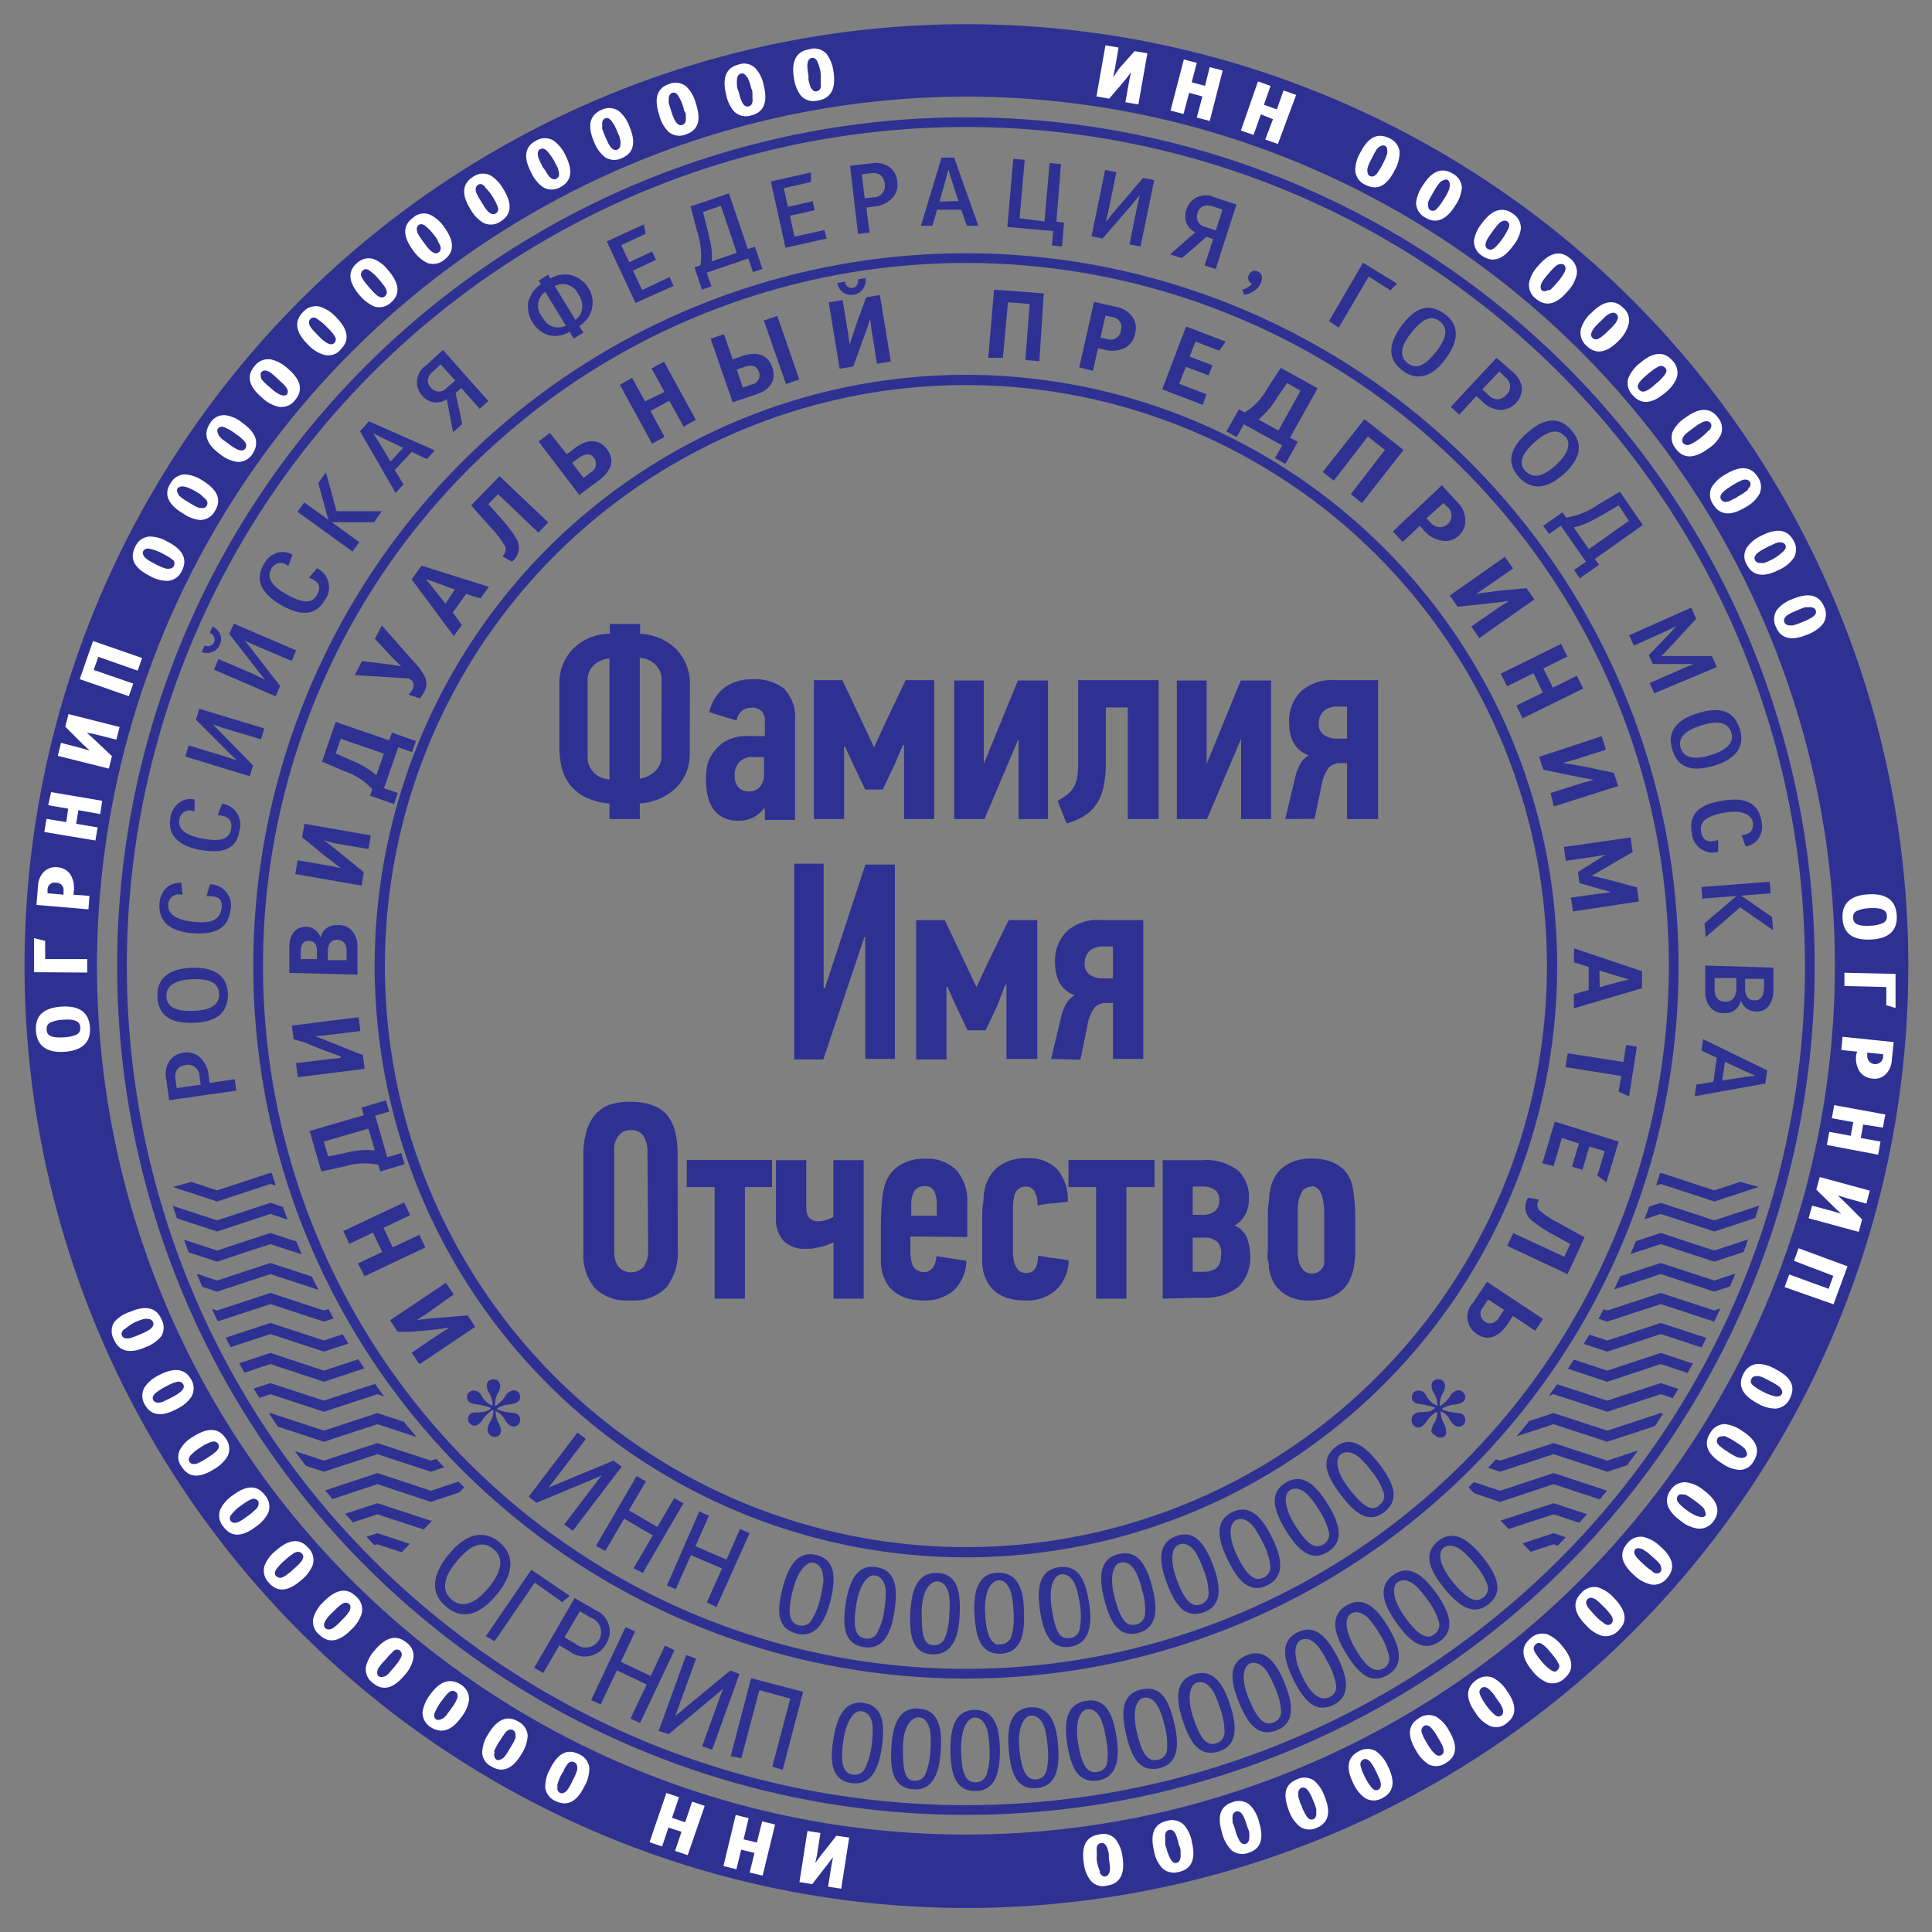 <svg id="_02" data-name="02" xmlns="http://www.w3.org/2000/svg" xmlns:xlink="http://www.w3.org/1999/xlink" viewBox="0 0 113.39 113.39"><rect x="0" y="0" width="113.39" height="113.39" fill="#808080" stroke="none"/><defs><style>.cls-1,.cls-2,.cls-3,.cls-7{fill:none;}.cls-2,.cls-3,.cls-5,.cls-7{stroke:#2e3192;stroke-miterlimit:10;}.cls-2{stroke-width:0.6px;}.cls-3{stroke-width:0.57px;}.cls-4,.cls-5{fill:#2e3192;}.cls-5{stroke-width:0.19px;}.cls-6{clip-path:url(#clip-path);}.cls-7{stroke-width:0.62px;}.cls-8{fill:#fff;}</style><clipPath id="clip-path"><path class="cls-1" d="M90.43,91.7l-4.24-4.41A42.5,42.5,0,0,0,97.64,68.11l5.9,1.64A48.64,48.64,0,0,1,90.43,91.7ZM15.74,68.11,9.85,69.75A48.62,48.62,0,0,0,23,91.7l4.25-4.41A42.52,42.52,0,0,1,15.74,68.11Z"/></clipPath></defs><path class="cls-2" d="M91.09,56.69A34.4,34.4,0,1,1,56.69,22.3,34.4,34.4,0,0,1,91.09,56.69Z"/><path class="cls-3" d="M98.23,56.69A41.54,41.54,0,1,1,56.69,15.15,41.54,41.54,0,0,1,98.23,56.69Z"/><path class="cls-3" d="M106.22,56.69A49.53,49.53,0,1,1,56.69,7.17,49.53,49.53,0,0,1,106.22,56.69Z"/><path class="cls-4" d="M11.76,62.08a1.64,1.64,0,0,1,.48,1l.07.48,1.47-.22.09.67-3.94.56-.18-1.28a1.38,1.38,0,0,1,.18-1,1.18,1.18,0,0,1,.87-.51A1.15,1.15,0,0,1,11.76,62.08ZM10.3,63.36l.07.5,1.41-.2-.07-.51a.67.67,0,0,0-.82-.64C10.43,62.58,10.23,62.86,10.3,63.36Z"/><path class="cls-4" d="M13.38,58.33c0,1.09-.63,1.65-2,1.7S9.29,59.6,9.24,58.5s.7-1.65,2-1.7S13.33,57.23,13.38,58.33Zm-3.61.14c0,.62.55.9,1.58.86s1.53-.36,1.51-1-.55-.9-1.58-.86S9.74,57.87,9.77,58.47Z"/><path class="cls-4" d="M11.3,54.77c-1.19-.09-2-.57-1.94-1.72a1.4,1.4,0,0,1,.39-.93,1.17,1.17,0,0,1,.9-.3l.06.71a.62.62,0,0,0-.84.57c0,.57.46.89,1.49,1S12.9,54,13,53.32s-.34-.73-.88-.72l.2-.7a1.24,1.24,0,0,1,1.21,1.5C13.4,54.46,12.67,54.87,11.3,54.77Z"/><path class="cls-4" d="M11.76,49.88C10.59,49.67,9.81,49.1,10,48a1.34,1.34,0,0,1,.5-.88,1.12,1.12,0,0,1,.92-.2l0,.71a.61.61,0,0,0-.89.48c-.1.55.35.92,1.37,1.11s1.55.05,1.66-.56-.25-.77-.79-.82l.27-.67a1.24,1.24,0,0,1,1,1.62C13.89,49.8,13.12,50.13,11.76,49.88Z"/><path class="cls-4" d="M13.89,44.61l-.39-.37-2-2,.2-.64,3.81,1.15-.19.64-2.17-.65-.66-.22s0,0,0,0,.37.35.74.75l1.62,1.65-.19.64L10.88,44.4l.19-.65,2.18.66.63.21Z"/><path class="cls-4" d="M12.31,37.14l.16-.37a.9.9,0,0,1,.43.41.74.74,0,0,1,0,.65.69.69,0,0,1-.47.44.85.85,0,0,1-.59,0l.17-.38a.42.42,0,0,0,.55-.18A.43.43,0,0,0,12.31,37.14Zm3.22,2.71c-.08-.08-.19-.22-.34-.41l-1.73-2.23.26-.61,3.66,1.57-.26.62L15,37.89l-.64-.29h0c.11.12.33.39.66.83l1.42,1.83-.26.61L12.56,39.3l.26-.62,2.1.9.6.29Z"/><path class="cls-4" d="M16.48,35.5c-1-.59-1.59-1.37-1-2.38a1.36,1.36,0,0,1,.76-.67,1.15,1.15,0,0,1,.93.11l-.25.67a.62.62,0,0,0-1,.16c-.28.49,0,1,.93,1.51s1.45.55,1.76,0,0-.81-.48-1l.48-.55a1.25,1.25,0,0,1,.45,1.88C18.52,36.13,17.69,36.19,16.48,35.5Z"/><path class="cls-4" d="M22.42,30l-.47.65-2.47,0,.81.59.8.58-.4.55-3.23-2.33.4-.55.71.51.71.51-.08-.26-.52-1.9.45-.63L19.75,30Z"/><path class="cls-4" d="M25.52,26.43l-.45.5c-.12,0-.42-.18-.9-.41l-1,1.06.51.85-.46.5-2.09-3.62.52-.58Zm-1.86-.15-1.14-.54-.62-.31v0l.37.57.65,1.09Z"/><path class="cls-4" d="M27.13,24.89l-.54.48-.37-1.95a1,1,0,0,1-.75.19,1.11,1.11,0,0,1-.68-.38A1.17,1.17,0,0,1,25,21.45l1-.91,2.66,3-.51.45-1.08-1.22-.32.29c0,.1.08.42.19.94Zm-.41-2.55-.86-.95-.48.44a.8.8,0,0,0-.26.43.54.54,0,0,0,.17.49.6.6,0,0,0,.94,0Z"/><path class="cls-4" d="M34,19.13l.24.39-.57.35-.12-.2-.11-.2a1.67,1.67,0,0,1-1.29.19A1.79,1.79,0,0,1,31,17.76a1.74,1.74,0,0,1,.75-1.08l-.13-.21.55-.35.14.22a1.64,1.64,0,0,1,1.29-.17,1.67,1.67,0,0,1,.93.73A1.59,1.59,0,0,1,34,19.13Zm-2-2a1,1,0,0,0-.18,1.47,1.56,1.56,0,0,0,.33.41,1,1,0,0,0,1.06.1Zm1.77,1.64a1,1,0,0,0,.36-.48,1.15,1.15,0,0,0-.18-1,1,1,0,0,0-1.39-.5Z"/><path class="cls-4" d="M39.53,16.78l-2.23,1-1.69-3.61,2.18-1,.1.55-1.43.67.47,1,1.34-.63.23.49-1.35.63.54,1.14,1.61-.76Z"/><path class="cls-4" d="M44.31,14.48l.44,1.3-.56.19-.27-.8L41.48,16l.13.4c.09.22.13.35.15.4L41.2,17l-.44-1.31.35-.12a4.39,4.39,0,0,0-.2-2l-.38-1.46,2.25-.76,1.11,3.26Zm-2-2.4-1.05.36.27,1.06c.07.3.12.54.16.7a3.57,3.57,0,0,1,.08.56,2.86,2.86,0,0,1,0,.58l1.47-.5Z"/><path class="cls-4" d="M48.52,14l-2.42.54-.86-3.89,2.35-.53,0,.56L46,11.05l.24,1.09,1.46-.33.11.53-1.45.32.27,1.23,1.75-.39Z"/><path class="cls-4" d="M52.33,11.66a1.63,1.63,0,0,1-1,.46l-.47.06q0,.23.18,1.47l-.68.08-.47-4,1.29-.15a1.4,1.4,0,0,1,1,.21,1.16,1.16,0,0,1,.48.88A1.1,1.1,0,0,1,52.33,11.66Zm-1.25-1.49-.5.06.17,1.41.51-.06a.66.66,0,0,0,.66-.8C51.87,10.32,51.59,10.11,51.08,10.17Z"/><path class="cls-4" d="M57.42,13.25l-.68,0c-.05-.12-.15-.43-.32-.94l-1.42,0-.28.94-.67,0,1.21-4H56ZM56.25,11.8l-.39-1.2-.2-.66h0l-.17.66-.35,1.23Z"/><path class="cls-4" d="M62.45,13.08l-.12,1.38-.59-.05.07-.85-2.69-.24.35-4,.67.06-.3,3.43L61.3,13l.3-3.43.67.06L62,13Z"/><path class="cls-4" d="M64.92,13l.34-.42,1.83-2.14.65.13-.8,3.9-.65-.13.45-2.22c.07-.32.13-.54.16-.68h0c-.09.13-.32.4-.68.82L64.71,14l-.65-.13.8-3.9.66.14-.46,2.23c-.08.37-.13.58-.15.65Z"/><path class="cls-4" d="M69.36,15.15l-.69-.22,1.49-1.3a1,1,0,0,1-.53-.55,1.16,1.16,0,0,1,0-.78,1.18,1.18,0,0,1,1.65-.72l1.29.42-1.22,3.79-.65-.21.5-1.55-.4-.13-.72.64Zm2-1.63.39-1.22-.61-.2a.89.89,0,0,0-.51,0,.54.54,0,0,0-.34.39.61.61,0,0,0,.45.83Z"/><path class="cls-4" d="M73.59,17.08a1.19,1.19,0,0,1-.57.22L72.91,17a1.08,1.08,0,0,0,.57-.35.38.38,0,0,1-.19-.51.38.38,0,0,1,.52-.21c.25.1.32.35.19.67A1,1,0,0,1,73.59,17.08Z"/><path class="cls-4" d="M80.33,16.23l-1.76,3L78,18.84l2-3.42,2,1.23-.4.39Z"/><path class="cls-4" d="M82.33,21.76c-.87-.64-.9-1.51-.08-2.63s1.64-1.36,2.53-.71.85,1.57.08,2.62S83.22,22.41,82.33,21.76Zm2.14-2.92c-.49-.36-1-.13-1.66.71s-.67,1.42-.17,1.78,1,.13,1.65-.69S85,19.2,84.47,18.84Z"/><path class="cls-4" d="M88,24.06a1.67,1.67,0,0,1-1-.49l-.35-.33c-.1.12-.44.48-1,1.1l-.5-.46L87.83,21l1,.87a1.41,1.41,0,0,1,.49.89A1.28,1.28,0,0,1,88,24.06Zm.33-1.92L88,21.8l-1,1.05.38.35a.66.66,0,0,0,1,0A.66.66,0,0,0,88.34,22.14Z"/><path class="cls-4" d="M89.14,28c-.72-.81-.56-1.67.47-2.58s1.89-1,2.62-.17.51,1.72-.47,2.59S89.87,28.8,89.14,28Zm2.7-2.39c-.4-.47-1-.35-1.76.33s-1,1.26-.55,1.71,1,.35,1.76-.33S92.25,26,91.84,25.58Z"/><path class="cls-4" d="M93.85,33.15l-1.13.79-.34-.49.7-.48L91.6,30.85l-.34.25-.35.24-.34-.48,1.13-.79.22.31a4.35,4.35,0,0,0,1.85-.75l1.3-.77,1.35,1.95-2.82,2Zm1.75-2.58L95,29.66l-.94.55-.63.35a5.58,5.58,0,0,1-.52.23,2.35,2.35,0,0,1-.55.16l.89,1.28Z"/><path class="cls-4" d="M97.09,40.69l-.27-.6,2-.88.57-.24h0l-.63,0H97l-.23-.52L98,37.17l.39-.42h0l-.25.12-.38.18-1.87.84-.27-.61,3.64-1.62.29.66-.78.84L98,38c-.17.19-.34.35-.5.5v0l.84,0,2.13,0,.29.65Z"/><path class="cls-4" d="M98.15,44c-.32-1,.18-1.75,1.51-2.15s2.12-.12,2.45.94-.26,1.77-1.51,2.15S98.47,45.1,98.15,44Zm3.46-1c-.18-.59-.76-.74-1.75-.43s-1.39.74-1.22,1.32.77.73,1.75.43S101.79,43.57,101.61,43Z"/><path class="cls-4" d="M101.07,47c1.17-.21,2.1,0,2.31,1.17a1.39,1.39,0,0,1-.14,1,1.14,1.14,0,0,1-.79.51l-.24-.67c.48,0,.74-.31.66-.76s-.66-.74-1.68-.55-1.46.5-1.35,1.12.51.62,1,.48V50a1.24,1.24,0,0,1-1.55-1.14C99.11,47.79,99.72,47.2,101.07,47Z"/><path class="cls-4" d="M100.11,55l-.07-.81,1.87-1.6-1,.07-1,.08-.05-.68,4-.31.06.68-.88.07-.87.07.23.14L104,53.82l.06.77-1.93-1.34Z"/><path class="cls-4" d="M100.34,59.07a1.47,1.47,0,0,1-.26-.92l0-1.48,4,.12,0,1.41a1.6,1.6,0,0,1-.21.75.86.86,0,0,1-.84.41.89.89,0,0,1-.85-.66h0a.93.93,0,0,1-1,.76A1,1,0,0,1,100.34,59.07Zm1.56-1.67-1.27,0,0,.6c0,.52.19.78.61.79s.65-.25.67-.78Zm1.63.61v-.56l-1.11,0,0,.54c0,.47.17.71.55.72S103.51,58.46,103.53,58Z"/><path class="cls-4" d="M99.46,64.34l.1-.68,1-.17.2-1.41-.9-.42.1-.67,3.76,1.83-.11.77Zm1.62-.93,1.26-.19.68-.09v0l-.62-.27-1.16-.54Z"/><path class="cls-4" d="M56.69,5.67h0a51,51,0,1,1-51,51,51.09,51.09,0,0,1,51-51m0-4.25A55.28,55.28,0,1,0,112,56.69,55.28,55.28,0,0,0,56.69,1.42Z"/><path class="cls-5" d="M26.26,94.24c-.9-.73-.83-1.75.13-2.93s1.95-1.46,2.84-.74.83,1.75-.13,2.93S27.15,95,26.26,94.24Zm.47-2.66c-.85,1-.93,1.84-.26,2.39s1.49.24,2.29-.74.95-1.83.26-2.39S27.58,90.54,26.73,91.58Z"/><path class="cls-5" d="M31.36,92.75,29,96.2,28.65,96l2.56-3.74,2.07,1.41-.29.24Z"/><path class="cls-5" d="M33.47,96.83l-.68-.39-.94,1.62-.37-.21,2.28-3.93,1.16.67a1.26,1.26,0,0,1,.56,1.86A1.34,1.34,0,0,1,33.47,96.83ZM34,94.44l-1,1.69.71.41a1,1,0,1,0,1-1.69Z"/><path class="cls-5" d="M37.13,100.82l.95-2-1.92-.91-.95,2-.39-.18,1.94-4.11.39.18-.84,1.78,1.93.91.83-1.78.39.18L37.52,101Z"/><path class="cls-5" d="M38.78,101.53l1.55-4.28.4.15-1.11,3.07a5.89,5.89,0,0,1-.26.63h0c.26-.25.44-.41.52-.47l3-2.48.4.15-1.54,4.27-.41-.14,1.09-3c.06-.17.21-.52.27-.69h0c-.12.13-.32.3-.58.53l-2.88,2.4Z"/><path class="cls-5" d="M45.44,103.62l1.06-4-2-.54-1.06,4L43,103l1.15-4.39,2.87.75-1.15,4.39Z"/><path class="cls-5" d="M51.67,102.47c-.19,1.37-.64,2.23-1.67,2.09s-1.23-1-1-2.44.69-2.21,1.66-2.08S51.87,101,51.67,102.47Zm-1.62,1.78a.76.76,0,0,0,.82-.46,4.36,4.36,0,0,0,.38-1.37,6,6,0,0,0,.06-1c0-.55-.24-1-.72-1.08s-1,.52-1.19,1.82S49.36,104.15,50.05,104.25Z"/><path class="cls-5" d="M55.12,102.72c-.08,1.37-.47,2.27-1.5,2.2s-1.3-.86-1.21-2.35.52-2.26,1.5-2.2S55.22,101.22,55.12,102.72Zm-1.47,1.89a.76.76,0,0,0,.78-.52,4.38,4.38,0,0,0,.27-1.39,6.36,6.36,0,0,0,0-1c-.06-.54-.32-1-.8-1s-1,.6-1,1.9S53,104.57,53.65,104.61Z"/><path class="cls-5" d="M58.59,102.7c0,1.38-.29,2.3-1.32,2.32s-1.37-.77-1.39-2.25.33-2.3,1.31-2.32S58.57,101.2,58.59,102.7Zm-1.32,2a.76.76,0,0,0,.74-.58,4,4,0,0,0,.16-1.41,6.31,6.31,0,0,0-.09-1c-.1-.54-.39-1-.87-1s-.92.67-.9,2S56.57,104.71,57.27,104.7Z"/><path class="cls-5" d="M62,102.44c.12,1.38-.13,2.32-1.16,2.41s-1.41-.67-1.54-2.15.18-2.32,1.16-2.4S61.9,101,62,102.44Zm-1.18,2.09a.76.76,0,0,0,.7-.63,4.15,4.15,0,0,0,.06-1.41,5.65,5.65,0,0,0-.15-1c-.14-.52-.46-.93-.94-.89s-.87.73-.76,2S60.14,104.59,60.84,104.53Z"/><path class="cls-5" d="M65.43,101.92c.22,1.36,0,2.32-1,2.48s-1.46-.56-1.69-2,0-2.32,1-2.48S65.19,100.44,65.43,101.92Zm-1,2.17a.76.76,0,0,0,.65-.68A4.12,4.12,0,0,0,65,102a6.77,6.77,0,0,0-.22-.95c-.18-.52-.53-.9-1-.82s-.81.79-.6,2.08S63.72,104.2,64.41,104.09Z"/><path class="cls-5" d="M68.82,101.13c.32,1.34.22,2.31-.79,2.55s-1.5-.44-1.84-1.89S66,99.48,67,99.25,68.47,99.67,68.82,101.13ZM68,103.37a.75.75,0,0,0,.59-.73,4.17,4.17,0,0,0-.15-1.4,5.51,5.51,0,0,0-.3-.94c-.22-.5-.59-.85-1.06-.74s-.75.85-.45,2.12S67.28,103.54,68,103.37Z"/><path class="cls-5" d="M72.11,100.1c.42,1.31.39,2.29-.6,2.6s-1.53-.33-2-1.74-.35-2.3.59-2.6S71.65,98.67,72.11,100.1Zm-.69,2.3a.75.75,0,0,0,.54-.77,4.06,4.06,0,0,0-.26-1.39,6.1,6.1,0,0,0-.36-.92c-.26-.48-.66-.8-1.12-.66s-.69.91-.28,2.16S70.75,102.62,71.42,102.4Z"/><path class="cls-5" d="M75.31,98.82c.52,1.28.56,2.26-.4,2.64s-1.55-.21-2.11-1.59-.52-2.26.39-2.63S74.74,97.43,75.31,98.82Zm-.51,2.35a.76.76,0,0,0,.48-.81A3.92,3.92,0,0,0,74.91,99a5.57,5.57,0,0,0-.43-.88c-.29-.46-.72-.75-1.16-.57s-.62.95-.12,2.17S74.15,101.44,74.8,101.17Z"/><path class="cls-5" d="M78.42,97.31c.61,1.23.73,2.2-.19,2.66s-1.57-.1-2.23-1.43-.69-2.21.19-2.65S77.75,96,78.42,97.31Zm-.33,2.37a.74.74,0,0,0,.41-.84A4,4,0,0,0,78,97.5a6,6,0,0,0-.5-.84c-.32-.44-.77-.7-1.2-.49s-.54,1,0,2.17S77.46,100,78.09,99.68Z"/><path class="cls-5" d="M81.4,95.55c.71,1.19.9,2.14,0,2.67s-1.56,0-2.33-1.25-.85-2.16,0-2.66S80.63,94.27,81.4,95.55ZM81.25,98a.75.75,0,0,0,.35-.87,3.93,3.93,0,0,0-.56-1.3,7.37,7.37,0,0,0-.56-.81c-.36-.41-.83-.64-1.24-.39s-.46,1,.21,2.16S80.65,98.31,81.25,98Z"/><path class="cls-5" d="M84.24,93.59c.79,1.13,1.05,2.07.21,2.66s-1.56.14-2.42-1.07-1-2.09-.21-2.66S83.37,92.37,84.24,93.59Zm0,2.4a.74.74,0,0,0,.28-.89,3.94,3.94,0,0,0-.66-1.26,6.89,6.89,0,0,0-.62-.76c-.39-.38-.87-.57-1.26-.3s-.39,1.07.37,2.14S83.7,96.4,84.27,96Z"/><path class="cls-5" d="M86.93,91.42c.87,1.07,1.2,2,.4,2.64s-1.54.25-2.48-.89-1.17-2-.41-2.63S86,90.27,86.93,91.42Zm.21,2.39a.74.74,0,0,0,.21-.91,4,4,0,0,0-.75-1.2,5.22,5.22,0,0,0-.67-.71c-.42-.36-.91-.51-1.28-.21s-.3,1.1.53,2.11S86.6,94.26,87.14,93.81Z"/><path class="cls-5" d="M31.16,87.83l2.75-3.62.34.26-2,2.61a6.25,6.25,0,0,1-.43.52h0c.32-.16.54-.26.64-.3L36,85.83l.35.27-2.75,3.61-.35-.26,1.94-2.55.47-.57h0l-.72.33L31.5,88.09Z"/><path class="cls-5" d="M37.32,92l1.12-1.92L36.6,89,35.49,90.9l-.38-.21,2.29-3.93.38.22-1,1.69,1.83,1.08,1-1.7.37.22-2.29,3.92Z"/><path class="cls-5" d="M41.61,94l.89-2-2-.85-.89,2L39.27,93l1.82-4.17.39.18-.79,1.79,2,.86.79-1.8.39.17L42,94.19Z"/><path class="cls-5" d="M48.66,93.89c-.34,1.34-.89,2.15-1.89,1.89s-1.12-1.09-.75-2.53.92-2.13,1.88-1.89S49,92.44,48.66,93.89Zm-1.8,1.59a.74.74,0,0,0,.86-.37,3.94,3.94,0,0,0,.52-1.32,6.28,6.28,0,0,0,.18-1c0-.55-.13-1-.6-1.15s-1.06.4-1.38,1.67S46.18,95.31,46.86,95.48Z"/><path class="cls-5" d="M52.41,94.5c-.2,1.37-.66,2.23-1.68,2.08s-1.22-1-1-2.45.71-2.21,1.68-2.06S52.63,93,52.41,94.5Zm-1.63,1.76a.74.74,0,0,0,.82-.45A4,4,0,0,0,52,94.45a6.3,6.3,0,0,0,.08-1c0-.55-.24-1-.71-1.08s-1,.5-1.21,1.8S50.09,96.16,50.78,96.26Z"/><path class="cls-5" d="M56.23,94.74C56.17,96.11,55.8,97,54.77,97s-1.32-.85-1.25-2.33S54,92.37,55,92.41,56.3,93.24,56.23,94.74Zm-1.44,1.91a.75.75,0,0,0,.77-.53,4.18,4.18,0,0,0,.25-1.4,5,5,0,0,0,0-1c-.07-.54-.33-1-.81-1s-1,.6-1,1.91S54.09,96.62,54.79,96.65Z"/><path class="cls-5" d="M60,94.6c.07,1.37-.21,2.31-1.24,2.36s-1.39-.72-1.47-2.2.26-2.31,1.24-2.36S60,93.1,60,94.6Zm-1.25,2a.76.76,0,0,0,.72-.6,4.27,4.27,0,0,0,.11-1.42,6,6,0,0,0-.12-1c-.12-.53-.43-1-.91-.92s-.89.69-.83,2S58.08,96.68,58.78,96.64Z"/><path class="cls-5" d="M63.82,94.07c.21,1.36,0,2.32-1,2.48s-1.46-.57-1.68-2,0-2.32,1-2.47S63.59,92.59,63.82,94.07Zm-1,2.16a.74.74,0,0,0,.65-.67,4,4,0,0,0,0-1.42,5.74,5.74,0,0,0-.22-1c-.17-.52-.52-.9-1-.83s-.82.79-.62,2.09S62.09,96.34,62.78,96.23Z"/><path class="cls-5" d="M67.53,93.17c.35,1.33.26,2.31-.74,2.57s-1.51-.43-1.88-1.87-.22-2.31.74-2.56S67.16,91.71,67.53,93.17Zm-.81,2.26a.76.76,0,0,0,.58-.74,4.08,4.08,0,0,0-.18-1.41,5.6,5.6,0,0,0-.31-.93c-.23-.5-.61-.85-1.08-.73s-.74.87-.41,2.14S66,95.6,66.72,95.43Z"/><path class="cls-5" d="M71.11,91.91c.48,1.29.49,2.27-.48,2.62s-1.54-.26-2.06-1.66-.44-2.27.48-2.62S70.59,90.5,71.11,91.91Zm-.58,2.33a.77.77,0,0,0,.5-.8,4.06,4.06,0,0,0-.32-1.38,6.6,6.6,0,0,0-.4-.9c-.28-.47-.69-.77-1.15-.6s-.64.93-.19,2.16S69.87,94.48,70.53,94.24Z"/><path class="cls-5" d="M74.57,90.28c.61,1.24.71,2.21-.22,2.67s-1.56-.12-2.21-1.45-.67-2.23.21-2.66S73.91,88.93,74.57,90.28Zm-.35,2.38a.75.75,0,0,0,.42-.84,3.93,3.93,0,0,0-.45-1.35,6.9,6.9,0,0,0-.49-.85c-.32-.44-.77-.7-1.2-.49s-.55,1,0,2.17S73.59,93,74.22,92.66Z"/><path class="cls-5" d="M77.84,88.32c.73,1.17.93,2.12.06,2.67s-1.57.05-2.35-1.22-.9-2.14-.06-2.66S77.05,87.05,77.84,88.32Zm-.11,2.39a.74.74,0,0,0,.34-.87,4.19,4.19,0,0,0-.59-1.29,6,6,0,0,0-.58-.8c-.36-.4-.83-.62-1.24-.37s-.44,1.05.25,2.16S77.14,91.09,77.73,90.71Z"/><path class="cls-5" d="M80.89,86c.84,1.1,1.14,2,.32,2.65s-1.55.21-2.46-1-1.1-2-.32-2.64S80,84.85,80.89,86Zm.14,2.4a.76.76,0,0,0,.24-.91,4.11,4.11,0,0,0-.71-1.22,6.54,6.54,0,0,0-.65-.74c-.41-.37-.9-.54-1.28-.24s-.34,1.08.46,2.12S80.47,88.87,81,88.44Z"/><path class="cls-4" d="M40.48,44.22a2.84,2.84,0,0,1-.26,1.25,2.89,2.89,0,0,1-.68.89,3.09,3.09,0,0,1-.94.56,3.9,3.9,0,0,1-1.05.24v.91H35.77v-.91h0a4,4,0,0,1-1.36-.35,2.62,2.62,0,0,1-.92-.7,2.78,2.78,0,0,1-.51-1,5.08,5.08,0,0,1-.15-1.27v-3.7a2.88,2.88,0,0,1,.25-1.25,2.91,2.91,0,0,1,.68-.93,3,3,0,0,1,.95-.57,3.17,3.17,0,0,1,1.08-.2v-.57h1.78v.57a3.6,3.6,0,0,1,1.06.23,2.93,2.93,0,0,1,.94.57,2.77,2.77,0,0,1,.66.91,2.91,2.91,0,0,1,.26,1.25Zm-4.71-5.58a1.6,1.6,0,0,0-.94.41,1.26,1.26,0,0,0-.34,1v4.38a1.2,1.2,0,0,0,.11.55,1.4,1.4,0,0,0,.3.41,1.22,1.22,0,0,0,.41.25,1.54,1.54,0,0,0,.46.11ZM38.83,40a1.26,1.26,0,0,0-.37-1,1.46,1.46,0,0,0-.91-.39V45.7a2,2,0,0,0,.44-.13,1.88,1.88,0,0,0,.42-.27,1.45,1.45,0,0,0,.3-.39,1.25,1.25,0,0,0,.11-.53Z"/><path class="cls-4" d="M44.84,47.43a1.68,1.68,0,0,1-.66.56,2,2,0,0,1-.84.18,1.91,1.91,0,0,1-.91-.2,1.56,1.56,0,0,1-.6-.54,2.28,2.28,0,0,1-.31-.78,4.72,4.72,0,0,1-.09-.95,3.73,3.73,0,0,1,.12-.94A2.21,2.21,0,0,1,42,44a2,2,0,0,1,.74-.58,2.59,2.59,0,0,1,1.15-.22h1v-.89a.85.85,0,0,0-.18-.57.8.8,0,0,0-.65-.2.86.86,0,0,0-.49.16.84.84,0,0,0-.33.59l-1.61-.49a2.47,2.47,0,0,1,.86-1.42,2.65,2.65,0,0,1,1.68-.51,2.74,2.74,0,0,1,1.86.56,2.42,2.42,0,0,1,.63,1.88v5.81H44.89v-.63Zm0-3h-.71a1,1,0,0,0-.69.25,1.07,1.07,0,0,0-.32.88.9.9,0,0,0,.23.66.75.75,0,0,0,.6.23.8.8,0,0,0,.65-.27,1.08,1.08,0,0,0,.24-.74Z"/><path class="cls-4" d="M53,43.72l-.5,1.16-.69,1.46H50.78l-.69-1.45-.5-1.08h-.05v4.26H47.77V39.92h1.67l1.13,2.39.73,1.55h0l.72-1.57,1.13-2.37h1.68v8.15H53.06V43.72Z"/><path class="cls-4" d="M59.78,48.07V43.36h0l-2,4.71H56V39.94h1.74v4.89h0l2-4.89h1.77v8.13Z"/><path class="cls-4" d="M64.9,41.52v3.27a6.13,6.13,0,0,1-.15,1.46,2.88,2.88,0,0,1-.44,1,2.35,2.35,0,0,1-.71.66,4.22,4.22,0,0,1-1,.42L62.07,47a4,4,0,0,0,.57-.37,1.47,1.47,0,0,0,.37-.42,2,2,0,0,0,.21-.57,5,5,0,0,0,.06-.85V39.92H68v8.15H66.19V41.52Z"/><path class="cls-4" d="M72.84,48.07V43.36h0l-2,4.71H69.07V39.94h1.75v4.89h0l2-4.89h1.78v8.13Z"/><path class="cls-4" d="M75.43,48.07l.6-2.5a2.75,2.75,0,0,1,.27-.71,1.37,1.37,0,0,1,.51-.53,1.61,1.61,0,0,1-.91-.77,2.59,2.59,0,0,1-.24-1.12,2.45,2.45,0,0,1,.69-1.86,2.7,2.7,0,0,1,2-.66h2.53v8.15H79.06V44.79h-.42a.87.87,0,0,0-.66.27,2.32,2.32,0,0,0-.41,1l-.42,2Zm3.09-6.6a1.2,1.2,0,0,0-.82.25,1,1,0,0,0-.3.77.72.72,0,0,0,.3.64,1.32,1.32,0,0,0,.79.22h.57V41.47Z"/><path class="cls-4" d="M50.73,55l-2.41,7.18H46.61V50.69h1.73V58h.07l2.38-7.26h1.73V62.15H50.78V55Z"/><path class="cls-4" d="M59,57.8,58.54,59l-.69,1.47H56.79L56.09,59l-.49-1.09h-.05v4.27H53.77V54h1.68l1.13,2.39.73,1.54h0l.73-1.56L59.2,54h1.68v8.15H59.07V57.8Z"/><path class="cls-4" d="M61.69,62.15l.6-2.51a2.82,2.82,0,0,1,.27-.7,1.37,1.37,0,0,1,.51-.53,1.65,1.65,0,0,1-.91-.77,2.62,2.62,0,0,1-.24-1.12,2.45,2.45,0,0,1,.69-1.86,2.7,2.7,0,0,1,2-.66H67.1v8.15H65.32V58.87H64.9a.9.9,0,0,0-.66.26,2.41,2.41,0,0,0-.42,1.06l-.41,2Zm3.09-6.6a1.2,1.2,0,0,0-.82.25,1,1,0,0,0-.3.77.74.74,0,0,0,.3.64,1.32,1.32,0,0,0,.79.21h.57V55.55Z"/><path class="cls-4" d="M39.78,73.29a3.34,3.34,0,0,1-.67,2.27,2.67,2.67,0,0,1-2.11.76,2.66,2.66,0,0,1-2.1-.73,3.06,3.06,0,0,1-.66-2.12V67.71a4.36,4.36,0,0,1,.16-1.23,2.55,2.55,0,0,1,.48-1,2.14,2.14,0,0,1,.86-.63A3.48,3.48,0,0,1,37,64.67a3.58,3.58,0,0,1,1.32.21,1.92,1.92,0,0,1,.86.6,2.55,2.55,0,0,1,.46,1,5.45,5.45,0,0,1,.13,1.27ZM38,67.57a1.74,1.74,0,0,0-.21-.86.82.82,0,0,0-.78-.38.88.88,0,0,0-.51.14,1,1,0,0,0-.3.35,1.19,1.19,0,0,0-.15.46,2.71,2.71,0,0,0,0,.47v5.76a1.48,1.48,0,0,0,.22.8,1,1,0,0,0,1.54,0,1.72,1.72,0,0,0,.23-.9Z"/><path class="cls-4" d="M43.72,69.67v6.55H41.94V69.67H40.31V68.08h5v1.59Z"/><path class="cls-4" d="M48.92,72.91a2.89,2.89,0,0,1-.44.18,3.74,3.74,0,0,1-.45.12l-.42.08-.31,0A1.71,1.71,0,0,1,46,72.84a1.94,1.94,0,0,1-.46-1.42V68.09h1.78v2.77c0,.55.24.82.71.82a1.9,1.9,0,0,0,.88-.26V68.09h1.78v8.13H48.92Z"/><path class="cls-4" d="M53.43,72.57v.88a2.53,2.53,0,0,0,.08.65.7.7,0,0,0,.71.56c.44,0,.68-.31.74-.94l1.76.28A2.49,2.49,0,0,1,56,75.71a2.52,2.52,0,0,1-1.82.61,3.12,3.12,0,0,1-1-.14,2.21,2.21,0,0,1-.7-.37,1.83,1.83,0,0,1-.45-.52,3.06,3.06,0,0,1-.25-.6,3.85,3.85,0,0,1-.08-.49c0-.2,0-.41,0-.63s0-.46,0-.7,0-.45,0-.66c0-.53,0-1.06.06-1.58a4.17,4.17,0,0,1,.22-1.22,2,2,0,0,1,.8-1,2.59,2.59,0,0,1,1.53-.4,2.35,2.35,0,0,1,1.83.68,2.68,2.68,0,0,1,.63,1.91v2Zm.14-2.46a1.76,1.76,0,0,0-.09.47c0,.21,0,.47,0,.77h1.5v-.7a1.8,1.8,0,0,0-.14-.71.56.56,0,0,0-.58-.32A.67.67,0,0,0,53.57,70.11Z"/><path class="cls-4" d="M60.15,76.32a3.19,3.19,0,0,1-1-.13,2.31,2.31,0,0,1-.7-.36,2,2,0,0,1-.46-.52,2.26,2.26,0,0,1-.26-.62,3.85,3.85,0,0,1-.08-.49c0-.2,0-.41,0-.63s0-.46,0-.7v-.65c0-.26,0-.53,0-.81s0-.55.05-.8,0-.49.08-.71a2.24,2.24,0,0,1,.14-.52,2.13,2.13,0,0,1,.81-1,2.59,2.59,0,0,1,1.53-.4,2.28,2.28,0,0,1,1.82.68,2.79,2.79,0,0,1,.59,1.87l-.89.1c-.3,0-.6.07-.89.12a1.5,1.5,0,0,0-.18-.84.58.58,0,0,0-.5-.27.67.67,0,0,0-.67.5,4.47,4.47,0,0,0-.09.65c0,.33,0,.71,0,1.15v.59c0,.32,0,.63,0,.93a2.66,2.66,0,0,0,.09.68,1,1,0,0,0,.25.42.61.61,0,0,0,.45.15c.46,0,.68-.35.68-1,.3,0,.6.1.9.13s.6.08.9.13A2.44,2.44,0,0,1,62,75.69,2.51,2.51,0,0,1,60.15,76.32Z"/><path class="cls-4" d="M66.11,69.67v6.55H64.33V69.67H62.71V68.08h5.05v1.59Z"/><path class="cls-4" d="M68.24,76.22V68.09h2.33a3.1,3.1,0,0,1,2.07.59,2.13,2.13,0,0,1,.66,1.68,2,2,0,0,1-.2.9,1.71,1.71,0,0,1-.64.67h0a1.32,1.32,0,0,1,.72.71,3,3,0,0,1,.19,1,2.38,2.38,0,0,1-.71,1.91,3.22,3.22,0,0,1-2.16.61Zm3.32-5.76a.77.77,0,0,0-.21-.59,1.15,1.15,0,0,0-.72-.23H70V71.3h.48a1.21,1.21,0,0,0,.83-.22A.8.8,0,0,0,71.56,70.46Zm.11,3.1a.94.94,0,0,0-.23-.68,1.09,1.09,0,0,0-.81-.24H70v2h.62a1.4,1.4,0,0,0,.55-.09.72.72,0,0,0,.31-.23.71.71,0,0,0,.15-.33A2.77,2.77,0,0,0,71.67,73.56Z"/><path class="cls-4" d="M77,68a3.24,3.24,0,0,1,1.11.17,2.34,2.34,0,0,1,.75.47,1.91,1.91,0,0,1,.43.69,3,3,0,0,1,.17.86,8.31,8.31,0,0,1,.08,1c0,.39,0,.74,0,1.06v.42c0,.26,0,.51,0,.76s0,.5-.06.74a2.64,2.64,0,0,1-.35,1.11,2,2,0,0,1-.64.65,2.32,2.32,0,0,1-.8.32,4.78,4.78,0,0,1-.84.08,2.71,2.71,0,0,1-1-.16,2,2,0,0,1-.71-.42,1.89,1.89,0,0,1-.45-.6,3.26,3.26,0,0,1-.22-.71c0-.15,0-.31-.06-.49s0-.37,0-.57,0-.39,0-.6v-.57c0-.26,0-.53,0-.81s0-.55.05-.8,0-.49.09-.71a1.87,1.87,0,0,1,.13-.52,2,2,0,0,1,.82-1A2.68,2.68,0,0,1,77,68Zm0,1.65a.67.67,0,0,0-.59.29,2.26,2.26,0,0,0-.17.43,2.69,2.69,0,0,0-.08.53q0,.3,0,.66v1c0,.3,0,.58,0,.86a2.83,2.83,0,0,0,.08.66,1.14,1.14,0,0,0,.26.47.7.7,0,0,0,.52.19.73.73,0,0,0,.45-.16.85.85,0,0,0,.25-.39s0-.13,0-.25,0-.28,0-.46,0-.38,0-.59,0-.41,0-.62c0-.39,0-.76,0-1.12a4.48,4.48,0,0,0-.09-.82.82.82,0,0,0-.11-.3A.62.62,0,0,0,77,69.61Z"/><g class="cls-6"><polyline class="cls-7" points="-2.94 63.87 0.19 64.9 3.33 63.87 6.46 64.9 9.6 63.87 12.74 64.9 15.87 63.87 19.01 64.9 22.15 63.87 25.29 64.9 28.42 63.87 31.56 64.9 34.7 63.87 37.84 64.9 40.97 63.87 44.11 64.9 47.25 63.87 50.39 64.9 53.53 63.87 56.66 64.9 59.8 63.87 62.94 64.9 66.07 63.87 69.21 64.9 72.35 63.87 75.48 64.9 78.62 63.87 81.76 64.9 84.9 63.87 88.04 64.9 91.18 63.87 94.33 64.9 97.47 63.87 100.61 64.9 103.75 63.87 106.89 64.9 110.03 63.87 113.18 64.9 116.33 63.87"/><polyline class="cls-7" points="-2.94 65.64 0.19 66.67 3.33 65.64 6.46 66.67 9.6 65.64 12.74 66.67 15.87 65.64 19.01 66.67 22.15 65.64 25.29 66.67 28.42 65.64 31.56 66.67 34.7 65.64 37.84 66.67 40.97 65.64 44.11 66.67 47.25 65.64 50.39 66.67 53.53 65.64 56.66 66.67 59.8 65.64 62.94 66.67 66.07 65.64 69.21 66.67 72.35 65.64 75.48 66.67 78.62 65.64 81.76 66.67 84.9 65.64 88.04 66.67 91.18 65.64 94.33 66.67 97.47 65.64 100.61 66.67 103.75 65.64 106.89 66.67 110.03 65.64 113.18 66.67 116.33 65.64"/><polyline class="cls-7" points="-2.94 67.4 0.19 68.43 3.33 67.4 6.46 68.43 9.6 67.4 12.74 68.43 15.87 67.4 19.01 68.43 22.15 67.4 25.29 68.43 28.42 67.4 31.56 68.43 34.7 67.4 37.84 68.43 40.97 67.4 44.11 68.43 47.25 67.4 50.39 68.43 53.53 67.4 56.66 68.43 59.8 67.4 62.94 68.43 66.07 67.4 69.21 68.43 72.35 67.4 75.48 68.43 78.62 67.4 81.76 68.43 84.9 67.4 88.04 68.43 91.18 67.4 94.33 68.43 97.47 67.4 100.61 68.43 103.75 67.4 106.89 68.43 110.03 67.4 113.18 68.43 116.33 67.4"/><polyline class="cls-7" points="-2.94 69.16 0.19 70.19 3.33 69.16 6.46 70.19 9.6 69.16 12.74 70.19 15.87 69.16 19.01 70.19 22.15 69.16 25.29 70.19 28.42 69.16 31.56 70.19 34.7 69.16 37.84 70.19 40.97 69.16 44.11 70.19 47.25 69.16 50.39 70.19 53.53 69.16 56.66 70.19 59.8 69.16 62.94 70.19 66.07 69.16 69.21 70.19 72.35 69.16 75.48 70.19 78.62 69.16 81.76 70.19 84.9 69.16 88.04 70.19 91.18 69.16 94.33 70.19 97.47 69.16 100.61 70.19 103.75 69.16 106.89 70.19 110.03 69.16 113.18 70.19 116.33 69.16"/><polyline class="cls-7" points="-2.94 70.92 0.19 71.95 3.33 70.92 6.46 71.95 9.6 70.92 12.74 71.95 15.87 70.92 19.01 71.95 22.15 70.92 25.29 71.95 28.42 70.92 31.56 71.95 34.7 70.92 37.84 71.95 40.97 70.92 44.11 71.95 47.25 70.92 50.39 71.95 53.53 70.92 56.66 71.95 59.8 70.92 62.94 71.95 66.07 70.92 69.21 71.95 72.35 70.92 75.48 71.95 78.62 70.92 81.76 71.95 84.9 70.92 88.04 71.95 91.18 70.92 94.33 71.95 97.47 70.92 100.61 71.95 103.75 70.92 106.89 71.95 110.03 70.92 113.18 71.95 116.33 70.92"/><polyline class="cls-7" points="-2.94 72.69 0.19 73.72 3.33 72.69 6.46 73.72 9.6 72.69 12.74 73.72 15.87 72.69 19.01 73.72 22.15 72.69 25.29 73.72 28.42 72.69 31.56 73.72 34.7 72.69 37.84 73.72 40.97 72.69 44.11 73.72 47.25 72.69 50.39 73.72 53.53 72.69 56.66 73.72 59.8 72.69 62.94 73.72 66.07 72.69 69.21 73.72 72.35 72.69 75.48 73.72 78.62 72.69 81.76 73.72 84.9 72.69 88.04 73.72 91.18 72.69 94.33 73.72 97.47 72.69 100.61 73.72 103.75 72.69 106.89 73.72 110.03 72.69 113.18 73.72 116.33 72.69"/><polyline class="cls-7" points="-2.94 74.45 0.19 75.48 3.33 74.45 6.46 75.48 9.6 74.45 12.74 75.48 15.87 74.45 19.01 75.48 22.15 74.45 25.29 75.48 28.42 74.45 31.56 75.48 34.7 74.45 37.84 75.48 40.97 74.45 44.11 75.48 47.25 74.45 50.39 75.48 53.53 74.45 56.66 75.48 59.8 74.45 62.94 75.48 66.07 74.45 69.21 75.48 72.35 74.45 75.48 75.48 78.62 74.45 81.76 75.48 84.9 74.45 88.04 75.48 91.18 74.45 94.33 75.48 97.47 74.45 100.61 75.48 103.75 74.45 106.89 75.48 110.03 74.45 113.18 75.48 116.33 74.45"/><polyline class="cls-7" points="-2.94 76.21 0.19 77.24 3.33 76.21 6.46 77.24 9.6 76.21 12.74 77.24 15.87 76.21 19.01 77.24 22.15 76.21 25.29 77.24 28.42 76.21 31.56 77.24 34.7 76.21 37.84 77.24 40.97 76.21 44.11 77.24 47.25 76.21 50.39 77.24 53.53 76.21 56.66 77.24 59.8 76.21 62.94 77.24 66.07 76.21 69.21 77.24 72.35 76.21 75.48 77.24 78.62 76.21 81.76 77.24 84.9 76.21 88.04 77.24 91.18 76.21 94.33 77.24 97.47 76.21 100.61 77.24 103.75 76.21 106.89 77.24 110.03 76.21 113.18 77.24 116.33 76.21"/><polyline class="cls-7" points="-2.94 77.97 0.19 79 3.33 77.97 6.46 79 9.6 77.97 12.74 79 15.87 77.97 19.01 79 22.15 77.97 25.29 79 28.42 77.97 31.56 79 34.7 77.97 37.84 79 40.97 77.97 44.11 79 47.25 77.97 50.39 79 53.53 77.97 56.66 79 59.8 77.97 62.94 79 66.07 77.97 69.21 79 72.35 77.97 75.48 79 78.62 77.97 81.76 79 84.9 77.97 88.04 79 91.18 77.97 94.33 79 97.47 77.97 100.61 79 103.75 77.97 106.89 79 110.03 77.97 113.18 79 116.33 77.97"/><polyline class="cls-7" points="-2.94 79.73 0.19 80.77 3.33 79.73 6.46 80.77 9.6 79.73 12.74 80.77 15.87 79.73 19.01 80.77 22.15 79.73 25.29 80.77 28.42 79.73 31.56 80.77 34.7 79.73 37.84 80.77 40.97 79.73 44.11 80.77 47.25 79.73 50.39 80.77 53.53 79.73 56.66 80.77 59.8 79.73 62.94 80.77 66.07 79.73 69.21 80.77 72.35 79.73 75.48 80.77 78.62 79.73 81.76 80.77 84.9 79.73 88.04 80.77 91.18 79.73 94.33 80.77 97.47 79.73 100.61 80.77 103.75 79.73 106.89 80.77 110.03 79.73 113.18 80.77 116.33 79.73"/><polyline class="cls-7" points="-2.94 81.5 0.19 82.53 3.33 81.5 6.46 82.53 9.6 81.5 12.74 82.53 15.87 81.5 19.01 82.53 22.15 81.5 25.29 82.53 28.42 81.5 31.56 82.53 34.7 81.5 37.84 82.53 40.97 81.5 44.11 82.53 47.25 81.5 50.39 82.53 53.53 81.5 56.66 82.53 59.8 81.5 62.94 82.53 66.07 81.5 69.21 82.53 72.35 81.5 75.48 82.53 78.62 81.5 81.76 82.53 84.9 81.5 88.04 82.53 91.18 81.5 94.33 82.53 97.47 81.5 100.61 82.53 103.75 81.5 106.89 82.53 110.03 81.5 113.18 82.53 116.33 81.5"/><polyline class="cls-7" points="-2.94 83.26 0.19 84.29 3.33 83.26 6.46 84.29 9.6 83.26 12.74 84.29 15.87 83.26 19.01 84.29 22.15 83.26 25.29 84.29 28.42 83.26 31.56 84.29 34.7 83.26 37.84 84.29 40.97 83.26 44.11 84.29 47.25 83.26 50.39 84.29 53.53 83.26 56.66 84.29 59.8 83.26 62.94 84.29 66.07 83.26 69.21 84.29 72.35 83.26 75.48 84.29 78.62 83.26 81.76 84.29 84.9 83.26 88.04 84.29 91.18 83.26 94.33 84.29 97.47 83.26 100.61 84.29 103.75 83.26 106.89 84.29 110.03 83.26 113.18 84.29 116.33 83.26"/><polyline class="cls-7" points="-2.94 85.02 0.19 86.05 3.33 85.02 6.46 86.05 9.6 85.02 12.74 86.05 15.87 85.02 19.01 86.05 22.15 85.02 25.29 86.05 28.42 85.02 31.56 86.05 34.7 85.02 37.84 86.05 40.97 85.02 44.11 86.05 47.25 85.02 50.39 86.05 53.53 85.02 56.66 86.05 59.8 85.02 62.94 86.05 66.07 85.02 69.21 86.05 72.35 85.02 75.48 86.05 78.63 85.02 81.76 86.05 84.9 85.02 88.04 86.05 91.18 85.02 94.33 86.05 97.47 85.02 100.61 86.05 103.75 85.02 106.89 86.05 110.03 85.02 113.18 86.05 116.33 85.02"/><polyline class="cls-7" points="-2.94 86.78 0.19 87.82 3.33 86.78 6.46 87.82 9.6 86.78 12.74 87.82 15.87 86.78 19.01 87.82 22.15 86.78 25.29 87.82 28.42 86.78 31.56 87.82 34.7 86.78 37.84 87.82 40.97 86.78 44.11 87.82 47.25 86.78 50.39 87.82 53.53 86.78 56.66 87.82 59.8 86.78 62.94 87.82 66.07 86.78 69.21 87.82 72.35 86.78 75.48 87.82 78.63 86.78 81.76 87.82 84.9 86.78 88.04 87.82 91.18 86.78 94.33 87.82 97.47 86.78 100.61 87.82 103.75 86.78 106.89 87.82 110.03 86.78 113.18 87.82 116.33 86.78"/><polyline class="cls-7" points="-2.94 88.55 0.19 89.58 3.33 88.55 6.46 89.58 9.6 88.55 12.74 89.58 15.87 88.55 19.01 89.58 22.15 88.55 25.29 89.58 28.42 88.55 31.56 89.58 34.7 88.55 37.84 89.58 40.97 88.55 44.11 89.58 47.25 88.55 50.39 89.58 53.53 88.55 56.66 89.58 59.8 88.55 62.94 89.58 66.07 88.55 69.21 89.58 72.35 88.55 75.48 89.58 78.63 88.55 81.76 89.58 84.9 88.55 88.04 89.58 91.18 88.55 94.33 89.58 97.47 88.55 100.61 89.58 103.75 88.55 106.89 89.58 110.03 88.55 113.18 89.58 116.33 88.55"/><polyline class="cls-7" points="-2.94 90.31 0.19 91.34 3.33 90.31 6.46 91.34 9.6 90.31 12.74 91.34 15.87 90.31 19.01 91.34 22.15 90.31 25.29 91.34 28.42 90.31 31.56 91.34 34.7 90.31 37.84 91.34 40.97 90.31 44.11 91.34 47.25 90.31 50.39 91.34 53.53 90.31 56.66 91.34 59.8 90.31 62.94 91.34 66.07 90.31 69.21 91.34 72.35 90.31 75.48 91.34 78.63 90.31 81.76 91.34 84.9 90.31 88.04 91.34 91.18 90.31 94.33 91.34 97.47 90.31 100.61 91.34 103.75 90.31 106.89 91.34 110.03 90.31 113.18 91.34 116.33 90.31"/><polyline class="cls-7" points="-2.94 92.07 0.19 93.1 3.33 92.07 6.46 93.1 9.6 92.07 12.74 93.1 15.87 92.07 19.01 93.1 22.15 92.07 25.29 93.1 28.42 92.07 31.56 93.1 34.7 92.07 37.84 93.1 40.97 92.07 44.11 93.1 47.25 92.07 50.39 93.1 53.53 92.07 56.66 93.1 59.8 92.07 62.94 93.1 66.07 92.07 69.21 93.1 72.35 92.07 75.48 93.1 78.63 92.07 81.76 93.1 84.9 92.07 88.04 93.1 91.18 92.07 94.33 93.1 97.47 92.07 100.61 93.1 103.75 92.07 106.89 93.1 110.03 92.07 113.18 93.1 116.33 92.07"/><polyline class="cls-7" points="-2.94 93.83 0.19 94.87 3.33 93.83 6.46 94.87 9.6 93.83 12.74 94.87 15.87 93.83 19.01 94.87 22.15 93.83 25.29 94.87 28.42 93.83 31.56 94.87 34.7 93.83 37.84 94.87 40.97 93.83 44.11 94.87 47.25 93.83 50.39 94.87 53.53 93.83 56.66 94.87 59.8 93.83 62.94 94.87 66.07 93.83 69.21 94.87 72.35 93.83 75.48 94.87 78.63 93.83 81.76 94.87 84.9 93.83 88.04 94.87 91.18 93.83 94.33 94.87 97.47 93.83 100.61 94.87 103.75 93.83 106.89 94.87 110.03 93.83 113.18 94.87 116.33 93.83"/><polyline class="cls-7" points="-2.94 95.6 0.19 96.63 3.33 95.6 6.46 96.63 9.6 95.6 12.74 96.63 15.87 95.6 19.01 96.63 22.15 95.6 25.29 96.63 28.42 95.6 31.56 96.63 34.7 95.6 37.84 96.63 40.97 95.6 44.11 96.63 47.25 95.6 50.39 96.63 53.53 95.6 56.66 96.63 59.8 95.6 62.94 96.63 66.07 95.6 69.21 96.63 72.35 95.6 75.48 96.63 78.63 95.6 81.76 96.63 84.9 95.6 88.04 96.63 91.18 95.6 94.33 96.63 97.47 95.6 100.61 96.63 103.75 95.6 106.89 96.63 110.03 95.6 113.18 96.63 116.33 95.6"/><polyline class="cls-7" points="-2.94 97.36 0.19 98.39 3.33 97.36 6.46 98.39 9.6 97.36 12.74 98.39 15.87 97.36 19.01 98.39 22.15 97.36 25.29 98.39 28.42 97.36 31.56 98.39 34.7 97.36 37.84 98.39 40.97 97.36 44.11 98.39 47.25 97.36 50.39 98.39 53.53 97.36 56.66 98.39 59.8 97.36 62.94 98.39 66.07 97.36 69.21 98.39 72.35 97.36 75.48 98.39 78.63 97.36 81.76 98.39 84.9 97.36 88.04 98.39 91.18 97.36 94.33 98.39 97.47 97.36 100.61 98.39 103.75 97.36 106.89 98.39 110.03 97.36 113.18 98.39 116.33 97.36"/><polyline class="cls-7" points="-2.94 99.12 0.19 100.15 3.33 99.12 6.46 100.15 9.6 99.12 12.74 100.15 15.87 99.12 19.01 100.15 22.15 99.12 25.29 100.15 28.42 99.12 31.56 100.15 34.7 99.12 37.84 100.15 40.97 99.12 44.11 100.15 47.25 99.12 50.39 100.15 53.53 99.12 56.66 100.15 59.8 99.12 62.94 100.15 66.07 99.12 69.21 100.15 72.35 99.12 75.48 100.15 78.63 99.12 81.76 100.15 84.9 99.12 88.04 100.15 91.18 99.12 94.33 100.15 97.47 99.12 100.61 100.15 103.75 99.12 106.89 100.15 110.03 99.12 113.18 100.15 116.33 99.12"/><polyline class="cls-7" points="-2.94 100.89 0.19 101.92 3.33 100.89 6.46 101.92 9.6 100.89 12.74 101.92 15.87 100.89 19.01 101.92 22.15 100.89 25.29 101.92 28.42 100.89 31.56 101.92 34.7 100.89 37.84 101.92 40.97 100.89 44.11 101.92 47.25 100.89 50.39 101.92 53.53 100.89 56.66 101.92 59.8 100.89 62.94 101.92 66.07 100.89 69.21 101.92 72.35 100.89 75.48 101.92 78.63 100.89 81.76 101.92 84.9 100.89 88.04 101.92 91.18 100.89 94.33 101.92 97.47 100.89 100.61 101.92 103.75 100.89 106.89 101.92 110.03 100.89 113.18 101.92 116.33 100.89"/><polyline class="cls-7" points="-2.94 102.65 0.19 103.68 3.33 102.65 6.46 103.68 9.6 102.65 12.74 103.68 15.87 102.65 19.01 103.68 22.15 102.65 25.29 103.68 28.42 102.65 31.56 103.68 34.7 102.65 37.84 103.68 40.97 102.65 44.11 103.68 47.25 102.65 50.39 103.68 53.53 102.65 56.66 103.68 59.8 102.65 62.94 103.68 66.07 102.65 69.21 103.68 72.35 102.65 75.48 103.68 78.63 102.65 81.76 103.68 84.9 102.65 88.04 103.68 91.18 102.65 94.33 103.68 97.47 102.65 100.61 103.68 103.75 102.65 106.89 103.68 110.03 102.65 113.18 103.68 116.33 102.65"/><polyline class="cls-7" points="-2.94 104.41 0.19 105.44 3.33 104.41 6.46 105.44 9.6 104.41 12.74 105.44 15.87 104.41 19.01 105.44 22.15 104.41 25.29 105.44 28.42 104.41 31.56 105.44 34.7 104.41 37.84 105.44 40.97 104.41 44.11 105.44 47.25 104.41 50.39 105.44 53.53 104.41 56.66 105.44 59.8 104.41 62.94 105.44 66.07 104.41 69.21 105.44 72.35 104.41 75.48 105.44 78.63 104.41 81.76 105.44 84.9 104.41 88.04 105.44 91.18 104.41 94.33 105.44 97.47 104.41 100.61 105.44 103.75 104.41 106.89 105.44 110.03 104.41 113.18 105.44 116.33 104.41"/></g><path class="cls-8" d="M49.09,107.74l.75.11-.47,3-.77-.12.19-1.19.1-.54h0l-.36.47-.86,1.11-.75-.12.47-3,.76.12-.2,1.3-.1.45h0l.3-.4Z"/><path class="cls-8" d="M43.18,106.52l.76.19-.3,1.24.78.19.31-1.24.76.18-.73,3-.76-.18.28-1.15-.78-.19-.28,1.15-.76-.19Z"/><path class="cls-8" d="M39.11,105.23l.74.25-.41,1.21.77.26.41-1.21.74.25-1,2.89-.74-.25.38-1.12-.77-.25-.37,1.11-.74-.25Z"/><path class="cls-8" d="M32,104.91a2.07,2.07,0,0,1,.28-1.08c.45-.92,1-1.22,1.69-.88a1,1,0,0,1,.62.8,2.14,2.14,0,0,1-.28,1.07c-.45.92-1,1.22-1.69.89A1,1,0,0,1,32,104.91Zm.73-.11c-.05.21,0,.35.13.42s.29,0,.42-.14l.12-.18a4,4,0,0,0,.22-.42l.11-.22a2.57,2.57,0,0,0,.15-.41c0-.18,0-.33-.15-.41a.3.3,0,0,0-.33,0,.71.71,0,0,0-.15.18,2.38,2.38,0,0,0-.14.23c0,.06-.08.15-.14.26A2.71,2.71,0,0,0,32.7,104.8Z"/><path class="cls-8" d="M28.3,102.84a2.13,2.13,0,0,1,.35-1.06c.53-.88,1.11-1.13,1.77-.74a1,1,0,0,1,.55.84,2.23,2.23,0,0,1-.36,1.06c-.52.88-1.11,1.13-1.76.74A.94.94,0,0,1,28.3,102.84Zm.73,0c-.07.2,0,.35.1.43s.29,0,.43-.11a1.77,1.77,0,0,0,.13-.17,3.49,3.49,0,0,0,.25-.4l.13-.21a2.87,2.87,0,0,0,.19-.4c0-.18,0-.33-.12-.42a.3.3,0,0,0-.34,0,.67.67,0,0,0-.17.17l-.15.21-.16.25A3,3,0,0,0,29,102.79Z"/><path class="cls-8" d="M24.8,100.48a2.18,2.18,0,0,1,.43-1c.59-.84,1.2-1,1.82-.61a1,1,0,0,1,.48.89,2.07,2.07,0,0,1-.44,1c-.59.84-1.19,1-1.81.61A1,1,0,0,1,24.8,100.48Zm.73,0c-.08.2-.06.35.07.43s.28,0,.43-.07l.15-.15.28-.38.15-.21a3.59,3.59,0,0,0,.21-.38c.05-.17.07-.32-.09-.43a.3.3,0,0,0-.34,0,.81.81,0,0,0-.17.16l-.17.2-.18.24A3.46,3.46,0,0,0,25.53,100.49Z"/><path class="cls-8" d="M21.47,97.86a2.12,2.12,0,0,1,.52-1c.66-.79,1.28-.94,1.86-.46a.94.94,0,0,1,.41.92,2,2,0,0,1-.52,1c-.65.79-1.27.94-1.85.46A1,1,0,0,1,21.47,97.86Zm.73.06c-.09.19-.08.34,0,.44s.29.07.45,0l.16-.14.31-.36.16-.19a2.58,2.58,0,0,0,.24-.37.33.33,0,0,0-.05-.43.29.29,0,0,0-.34,0A.65.65,0,0,0,23,97c-.07.07-.14.13-.19.19l-.19.22A3.19,3.19,0,0,0,22.2,97.92Z"/><path class="cls-8" d="M18.38,95A2.15,2.15,0,0,1,19,94c.72-.73,1.35-.84,1.89-.31a1,1,0,0,1,.34,1,2.12,2.12,0,0,1-.6.94c-.71.73-1.34.84-1.88.32A1,1,0,0,1,18.38,95Zm.72.13c-.11.18-.11.33,0,.43s.27.09.44,0l.17-.13c.13-.11.19-.18.34-.33l.18-.18a4,4,0,0,0,.27-.34c.07-.16.11-.31,0-.44a.33.33,0,0,0-.34-.05,1.08,1.08,0,0,0-.2.13l-.2.17-.21.21A2.7,2.7,0,0,0,19.1,95.11Z"/><path class="cls-8" d="M15.52,91.91a2.05,2.05,0,0,1,.67-.9c.76-.68,1.4-.74,1.9-.17a1,1,0,0,1,.27,1,2.17,2.17,0,0,1-.67.89c-.77.68-1.4.74-1.9.17A1,1,0,0,1,15.52,91.91Zm.71.17c-.12.18-.14.33,0,.44s.27.11.45,0a.92.92,0,0,0,.18-.12,3,3,0,0,0,.36-.3l.19-.17a2.24,2.24,0,0,0,.3-.32c.09-.16.14-.3,0-.44a.3.3,0,0,0-.33-.07.53.53,0,0,0-.21.11l-.21.15-.23.2A3.49,3.49,0,0,0,16.23,92.08Z"/><path class="cls-8" d="M12.92,88.61a2.08,2.08,0,0,1,.73-.84c.82-.62,1.45-.63,1.91,0a1,1,0,0,1,.19,1,2.12,2.12,0,0,1-.73.83c-.82.62-1.45.63-1.91,0A1,1,0,0,1,12.92,88.61Zm.7.23c-.14.16-.17.31-.08.43s.26.13.44.06a.88.88,0,0,0,.19-.1c.15-.09.22-.15.39-.27l.2-.15c.09-.08.25-.22.32-.3s.16-.29.05-.44a.33.33,0,0,0-.33-.1l-.22.1-.22.14-.24.17A2.54,2.54,0,0,0,13.62,88.84Z"/><path class="cls-8" d="M10.56,85.09a2,2,0,0,1,.79-.78c.86-.55,1.5-.51,1.91.13a1,1,0,0,1,.11,1,2.14,2.14,0,0,1-.8.78c-.86.55-1.5.51-1.9-.13A.93.93,0,0,1,10.56,85.09Zm.67.28c-.15.16-.19.3-.11.43s.25.15.44.1l.19-.09c.16-.08.23-.13.41-.24l.21-.14a2.38,2.38,0,0,0,.34-.27c.12-.14.19-.28.09-.43a.31.31,0,0,0-.32-.12.61.61,0,0,0-.22.07L12,84.8l-.25.16A2.81,2.81,0,0,0,11.23,85.37Z"/><path class="cls-8" d="M8.48,81.43a2.08,2.08,0,0,1,.85-.72c.91-.48,1.54-.39,1.9.27a1,1,0,0,1,0,1,2.06,2.06,0,0,1-.85.71c-.9.49-1.54.39-1.89-.27A1,1,0,0,1,8.48,81.43Zm.65.33c-.16.14-.21.29-.13.42s.23.17.42.13a.8.8,0,0,0,.2-.07l.43-.21.22-.12a2.31,2.31,0,0,0,.36-.25c.13-.13.21-.26.12-.42a.31.31,0,0,0-.31-.15l-.23.06-.24.1-.27.14A3.77,3.77,0,0,0,9.13,81.76Z"/><path class="cls-8" d="M6.7,77.6A2,2,0,0,1,7.61,77q1.41-.61,1.86.42a1,1,0,0,1,0,1,2.17,2.17,0,0,1-.91.64c-.93.41-1.56.27-1.86-.42A1,1,0,0,1,6.7,77.6Zm.63.38c-.17.13-.23.27-.17.41s.22.18.41.16l.21-.06a4.21,4.21,0,0,0,.43-.17l.23-.1A3.61,3.61,0,0,0,8.83,78c.13-.12.22-.25.15-.41a.31.31,0,0,0-.3-.18.8.8,0,0,0-.23,0l-.25.08-.28.11A3.45,3.45,0,0,0,7.33,78Z"/><path class="cls-8" d="M3.78,61.73c-1,.07-1.61-.33-1.67-1.22s.44-1.36,1.49-1.43,1.62.33,1.68,1.22S4.81,61.66,3.78,61.73ZM3,60a.39.39,0,0,0-.26.43c0,.4.38.49,1,.45a2.12,2.12,0,0,0,.71-.14.4.4,0,0,0,.26-.44c0-.37-.35-.5-1-.45A1.89,1.89,0,0,0,3,60Z"/><path class="cls-8" d="M2.65,55.22l0,1.07,2.47,0,0,.79L2,57.06l0-2Z"/><path class="cls-8" d="M4.31,52.51l.94.07-.06.79-3.05-.26L2.23,52a1.29,1.29,0,0,1,.34-.83,1,1,0,0,1,.82-.27,1,1,0,0,1,.74.42,1.53,1.53,0,0,1,.2,1Zm-.58,0,0-.22a.42.42,0,0,0-.44-.48.41.41,0,0,0-.5.42l0,.2Z"/><path class="cls-8" d="M6,47l-.12.78L4.6,47.55l-.13.8,1.26.21-.13.77-3-.5.13-.77,1.16.19L4,47.46l-1.17-.2L3,46.49Z"/><path class="cls-8" d="M6.57,44.38l-.18.73-3-.75.19-.76,1.16.3.53.15h0l-.44-.4-1-1,.19-.74,3,.76-.19.74-1.27-.32L5.09,43h0l.37.33Z"/><path class="cls-8" d="M8.34,38.62l-.26.74-2.31-.81-.27.77,2.32.8-.26.74-2.88-1,.78-2.24Z"/><path class="cls-8" d="M8.74,31.49a2.06,2.06,0,0,1,1.07.29q1.38.69.87,1.71a1,1,0,0,1-.81.6,2.07,2.07,0,0,1-1.08-.29c-.91-.46-1.2-1-.86-1.7A1,1,0,0,1,8.74,31.49Zm.1.73c-.21-.06-.36,0-.43.12s0,.29.14.42l.17.13.42.23.22.11a2.67,2.67,0,0,0,.42.15c.17,0,.33,0,.41-.14a.32.32,0,0,0,0-.34L10,32.75l-.23-.14-.26-.14A2.92,2.92,0,0,0,8.84,32.22Z"/><path class="cls-8" d="M10.85,27.84a2.15,2.15,0,0,1,1.05.37c.87.54,1.12,1.13.72,1.77a1,1,0,0,1-.85.54,2,2,0,0,1-1-.37C9.85,29.62,9.6,29,10,28.38A1,1,0,0,1,10.85,27.84Zm0,.73c-.2-.06-.35,0-.43.1s0,.28.1.43l.17.14c.14.1.21.14.39.25l.22.13a2.33,2.33,0,0,0,.39.19c.18,0,.33.05.43-.11a.3.3,0,0,0,0-.34.67.67,0,0,0-.17-.17L11.75,29l-.25-.15A2.93,2.93,0,0,0,10.89,28.57Z"/><path class="cls-8" d="M13.23,24.37a2,2,0,0,1,1,.45c.83.59,1,1.2.59,1.82a1,1,0,0,1-.9.47,2.12,2.12,0,0,1-1-.45c-.83-.6-1-1.21-.59-1.82A.94.94,0,0,1,13.23,24.37Zm0,.73c-.2-.09-.35-.07-.44.06s0,.28.07.43l.15.16.38.28.2.15a2.56,2.56,0,0,0,.39.22c.17.05.32.07.42-.08a.3.3,0,0,0,0-.34.75.75,0,0,0-.15-.18l-.2-.18-.24-.17A2.7,2.7,0,0,0,13.22,25.1Z"/><path class="cls-8" d="M15.88,21.09a2.17,2.17,0,0,1,1,.53c.78.66.93,1.28.44,1.86a1,1,0,0,1-.93.4,2,2,0,0,1-1-.53q-1.19-1-.45-1.86A1,1,0,0,1,15.88,21.09Zm-.08.73c-.19-.1-.34-.09-.44,0s-.07.29,0,.45l.14.16a3.82,3.82,0,0,0,.35.31l.19.17a2.58,2.58,0,0,0,.37.24c.16.07.31.1.43,0a.31.31,0,0,0,0-.34.7.7,0,0,0-.14-.19,1.69,1.69,0,0,0-.19-.19l-.22-.2A3.19,3.19,0,0,0,15.8,21.82Z"/><path class="cls-8" d="M18.78,18a2.19,2.19,0,0,1,.93.6q1.09,1.1.3,1.89a.93.93,0,0,1-1,.33,2.07,2.07,0,0,1-.94-.6q-1.08-1.08-.3-1.89A1,1,0,0,1,18.78,18Zm-.13.73c-.18-.12-.33-.12-.44,0s-.09.27,0,.44l.13.17c.11.13.18.19.32.34l.18.18a2.19,2.19,0,0,0,.35.27c.16.08.3.12.43,0a.31.31,0,0,0,.06-.34,2.12,2.12,0,0,0-.13-.2l-.17-.2-.21-.21A2.67,2.67,0,0,0,18.65,18.75Z"/><path class="cls-8" d="M21.89,15.19a2,2,0,0,1,.89.67c.67.77.73,1.41.16,1.9A1,1,0,0,1,22,18a2.27,2.27,0,0,1-.89-.67c-.67-.77-.72-1.41-.15-1.9A1,1,0,0,1,21.89,15.19Zm-.18.71c-.17-.13-.32-.14-.44,0s-.11.26,0,.44a.92.92,0,0,0,.12.18,4.16,4.16,0,0,0,.29.36l.17.19a2.24,2.24,0,0,0,.32.3c.16.09.3.14.44,0a.3.3,0,0,0,.07-.33.65.65,0,0,0-.1-.21,2.26,2.26,0,0,0-.16-.21,2.49,2.49,0,0,0-.19-.23A2.62,2.62,0,0,0,21.71,15.9Z"/><path class="cls-8" d="M25.24,12.6a2.12,2.12,0,0,1,.83.73q.91,1.24,0,1.92a1,1,0,0,1-1,.18,2.24,2.24,0,0,1-.83-.74c-.61-.83-.61-1.47,0-1.91A.94.94,0,0,1,25.24,12.6Zm-.24.69c-.16-.14-.31-.17-.43-.08s-.13.26-.07.44a1.2,1.2,0,0,0,.1.19c.09.15.15.22.27.39l.15.2a1.85,1.85,0,0,0,.3.32c.14.11.28.17.43.06a.3.3,0,0,0,.1-.33.6.6,0,0,0-.09-.21L25.63,14l-.18-.24A3,3,0,0,0,25,13.29Z"/><path class="cls-8" d="M28.76,10.28a2.12,2.12,0,0,1,.77.8c.55.87.5,1.51-.14,1.91a1,1,0,0,1-1,.1,2.05,2.05,0,0,1-.77-.8c-.55-.87-.5-1.5.14-1.91A1,1,0,0,1,28.76,10.28Zm-.29.68c-.15-.16-.29-.2-.42-.11s-.16.24-.11.43l.09.19c.08.16.13.23.24.41l.13.21a2,2,0,0,0,.27.35c.14.11.27.18.43.09a.31.31,0,0,0,.13-.32,1,1,0,0,0-.08-.22,1.33,1.33,0,0,0-.12-.24,2,2,0,0,0-.15-.25A2.53,2.53,0,0,0,28.47,11Z"/><path class="cls-8" d="M32.47,8.24a2.17,2.17,0,0,1,.71.86q.7,1.37-.3,1.89a1,1,0,0,1-1,0,2.08,2.08,0,0,1-.7-.86c-.48-.9-.38-1.54.29-1.88A1,1,0,0,1,32.47,8.24Zm-.34.65c-.14-.16-.28-.21-.42-.14s-.17.23-.13.42a.8.8,0,0,0,.07.2c.06.16.11.24.2.43L32,10a2.62,2.62,0,0,0,.24.37c.13.12.26.2.42.12a.3.3,0,0,0,.15-.31.87.87,0,0,0-.05-.23c0-.09-.07-.18-.1-.24s-.08-.16-.14-.27A3.14,3.14,0,0,0,32.13,8.89Z"/><path class="cls-8" d="M36.31,6.51a2.09,2.09,0,0,1,.63.91c.4.94.26,1.56-.44,1.86a1,1,0,0,1-1-.06,2.08,2.08,0,0,1-.64-.91c-.4-.94-.25-1.56.44-1.86A1,1,0,0,1,36.31,6.51Zm-.4.62c-.12-.18-.26-.24-.4-.18s-.19.22-.16.41a.76.76,0,0,0,0,.21,3.57,3.57,0,0,0,.17.44l.1.23a2,2,0,0,0,.21.38c.12.14.24.23.41.16a.32.32,0,0,0,.17-.29.75.75,0,0,0,0-.24L36.35,8l-.12-.27A2.38,2.38,0,0,0,35.91,7.13Z"/><path class="cls-8" d="M40.27,5.07a2.12,2.12,0,0,1,.57,1c.33,1,.13,1.58-.59,1.82a1,1,0,0,1-1-.14,2.11,2.11,0,0,1-.56-1c-.32-1-.13-1.57.58-1.82A1,1,0,0,1,40.27,5.07Zm-.44.59c-.11-.19-.24-.26-.38-.21s-.21.2-.2.4a1,1,0,0,0,0,.21l.14.45.08.24a2.46,2.46,0,0,0,.19.4c.1.14.22.24.39.18a.3.3,0,0,0,.2-.28,1.06,1.06,0,0,0,0-.23c0-.1,0-.19-.06-.26s-.05-.17-.09-.28A2.59,2.59,0,0,0,39.83,5.66Z"/><path class="cls-8" d="M44.33,4a2,2,0,0,1,.49,1q.38,1.5-.72,1.77a1,1,0,0,1-1-.21,2.13,2.13,0,0,1-.48-1q-.37-1.49.72-1.77A.94.94,0,0,1,44.33,4Zm-.48.55c-.1-.19-.22-.27-.37-.23s-.22.19-.23.38,0,.12,0,.21,0,.26.1.46l.06.24a2.61,2.61,0,0,0,.16.42c.09.15.2.26.38.21a.29.29,0,0,0,.21-.26.59.59,0,0,0,0-.23,1.73,1.73,0,0,0,0-.27c0-.07,0-.17-.07-.29A2.8,2.8,0,0,0,43.85,4.5Z"/><path class="cls-8" d="M48.5,3.15a2.16,2.16,0,0,1,.41,1Q49.17,5.71,48,5.9a1,1,0,0,1-1-.29,2.2,2.2,0,0,1-.4-1c-.17-1,.12-1.58.86-1.71A1,1,0,0,1,48.5,3.15ZM48,3.67c-.08-.2-.2-.3-.36-.27s-.23.17-.25.36a.72.72,0,0,0,0,.21,4.32,4.32,0,0,0,.06.47l0,.25a4.21,4.21,0,0,0,.12.42c.09.16.18.28.36.25a.3.3,0,0,0,.24-.24.82.82,0,0,0,0-.24c0-.1,0-.19,0-.26s0-.18,0-.3A2.89,2.89,0,0,0,48,3.67Z"/><path class="cls-8" d="M65.1,5.79l-.75-.13.53-3,.77.13L65.44,4l-.11.54h0L65.7,4,66.59,3l.75.13-.53,3L66.05,6l.23-1.3.1-.46h0l-.3.4Z"/><path class="cls-8" d="M71,7.1l-.76-.2.33-1.24-.78-.21-.33,1.24-.76-.2.78-3,.76.2-.3,1.14.78.21L71,3.94l.76.2Z"/><path class="cls-8" d="M75,8.45l-.74-.26L74.71,7,74,6.71l-.43,1.21-.74-.26,1-2.88.74.26-.39,1.11.76.27.39-1.11.74.26Z"/><path class="cls-8" d="M82.14,8.88A2.11,2.11,0,0,1,81.85,10c-.46.91-1,1.2-1.71.85a1,1,0,0,1-.6-.81,2.06,2.06,0,0,1,.29-1.07c.47-.91,1-1.2,1.71-.86A1,1,0,0,1,82.14,8.88Zm-.72.1c0-.21,0-.35-.13-.42s-.29,0-.42.13-.08.1-.13.18a3,3,0,0,0-.22.41l-.12.22a2.57,2.57,0,0,0-.15.41c0,.18,0,.33.14.42a.3.3,0,0,0,.34-.06.77.77,0,0,0,.15-.18c.06-.08.1-.16.14-.22a1.92,1.92,0,0,0,.14-.26A3.38,3.38,0,0,0,81.42,9Z"/><path class="cls-8" d="M85.8,11a2.14,2.14,0,0,1-.38,1.05q-.81,1.3-1.77.72a1,1,0,0,1-.54-.86,2.11,2.11,0,0,1,.38-1q.81-1.31,1.77-.72A1,1,0,0,1,85.8,11Zm-.73,0c.06-.2,0-.35-.09-.43s-.29,0-.44.1l-.14.17c-.1.14-.14.21-.25.39L84,11.5a1.81,1.81,0,0,0-.19.4c0,.17,0,.33.11.42a.32.32,0,0,0,.34,0,1.39,1.39,0,0,0,.16-.17,2,2,0,0,0,.16-.21l.16-.25A2.93,2.93,0,0,0,85.07,11.06Z"/><path class="cls-8" d="M89.26,13.43a2,2,0,0,1-.46,1c-.6.83-1.21,1-1.82.58a1,1,0,0,1-.47-.9,2.15,2.15,0,0,1,.46-1c.6-.82,1.21-1,1.82-.57A1,1,0,0,1,89.26,13.43Zm-.73,0c.08-.2.06-.34-.06-.43s-.28-.05-.44.06l-.15.15-.29.38-.14.2a1.86,1.86,0,0,0-.22.38c-.06.17-.08.32.07.43a.3.3,0,0,0,.34,0,.75.75,0,0,0,.18-.15l.18-.2.18-.24A3.88,3.88,0,0,0,88.53,13.41Z"/><path class="cls-8" d="M92.54,16.1a2.06,2.06,0,0,1-.54,1c-.66.78-1.28.92-1.86.43a1,1,0,0,1-.4-.93,2.12,2.12,0,0,1,.54-1c.66-.78,1.29-.93,1.86-.44A1,1,0,0,1,92.54,16.1ZM91.81,16c.1-.19.09-.34,0-.44s-.28-.07-.44,0l-.16.14c-.12.12-.18.19-.32.35l-.16.19a2.6,2.6,0,0,0-.25.36c-.07.17-.09.32,0,.44a.3.3,0,0,0,.34,0A.83.83,0,0,0,91,17l.19-.19.19-.22A3.11,3.11,0,0,0,91.81,16Z"/><path class="cls-8" d="M95.59,19A2.13,2.13,0,0,1,95,20c-.72.73-1.35.82-1.89.29a1,1,0,0,1-.32-1,2,2,0,0,1,.61-.93c.72-.72,1.35-.82,1.88-.28A.94.94,0,0,1,95.59,19Zm-.72-.13c.11-.18.12-.33,0-.44s-.27-.09-.44,0a1.11,1.11,0,0,0-.18.12l-.34.33-.18.18a1.76,1.76,0,0,0-.27.34c-.08.16-.12.3,0,.43a.29.29,0,0,0,.33.06.88.88,0,0,0,.2-.12l.21-.17.21-.21A2.76,2.76,0,0,0,94.87,18.89Z"/><path class="cls-8" d="M98.41,22.17a2.12,2.12,0,0,1-.68.88c-.78.67-1.42.71-1.91.14a1,1,0,0,1-.25-1,2.14,2.14,0,0,1,.68-.88c.78-.67,1.42-.71,1.91-.14A1,1,0,0,1,98.41,22.17ZM97.7,22c.13-.17.15-.32,0-.44s-.27-.11-.44,0l-.19.11-.37.29-.19.17a2.24,2.24,0,0,0-.3.32c-.09.15-.14.29,0,.43a.3.3,0,0,0,.34.08.77.77,0,0,0,.21-.1l.21-.15.23-.2A2.71,2.71,0,0,0,97.7,22Z"/><path class="cls-8" d="M101,25.51a2.07,2.07,0,0,1-.74.82c-.83.61-1.47.6-1.91,0a1,1,0,0,1-.18-1,2.11,2.11,0,0,1,.75-.82c.83-.61,1.47-.6,1.91,0A1,1,0,0,1,101,25.51Zm-.69-.24c.14-.17.17-.31.08-.44s-.26-.13-.44-.07l-.19.1a3.48,3.48,0,0,0-.39.27l-.2.15a1.85,1.85,0,0,0-.33.29c-.1.15-.16.28-.06.43a.33.33,0,0,0,.33.11,1.13,1.13,0,0,0,.22-.09l.23-.14.24-.17A3.44,3.44,0,0,0,100.27,25.27Z"/><path class="cls-8" d="M103.26,29a2,2,0,0,1-.8.76c-.87.54-1.51.49-1.91-.15a1,1,0,0,1-.1-1,2.14,2.14,0,0,1,.81-.76c.87-.54,1.51-.49,1.91.15A1,1,0,0,1,103.26,29Zm-.67-.3c.15-.15.19-.29.11-.42s-.24-.16-.43-.11l-.2.09a4.42,4.42,0,0,0-.4.23l-.22.14a1.84,1.84,0,0,0-.34.27c-.12.13-.19.27-.09.42a.29.29,0,0,0,.31.13.65.65,0,0,0,.23-.07l.23-.12c.07,0,.15-.09.26-.15A2.81,2.81,0,0,0,102.59,28.74Z"/><path class="cls-8" d="M105.28,32.74a2.08,2.08,0,0,1-.86.7c-.92.47-1.55.37-1.9-.3a.94.94,0,0,1,0-1,2.08,2.08,0,0,1,.86-.7q1.36-.7,1.89.3A1,1,0,0,1,105.28,32.74Zm-.65-.35c.16-.14.22-.28.15-.41s-.24-.17-.42-.14a.74.74,0,0,0-.21.07l-.43.2-.22.12a2.62,2.62,0,0,0-.37.24c-.12.13-.21.26-.12.42a.3.3,0,0,0,.3.15.8.8,0,0,0,.23,0l.25-.1.27-.13A3.13,3.13,0,0,0,104.63,32.39Z"/><path class="cls-8" d="M107,36.6a2.06,2.06,0,0,1-.92.64c-.94.4-1.56.25-1.85-.45a1,1,0,0,1,.06-1,2.07,2.07,0,0,1,.91-.63q1.42-.6,1.86.45A1,1,0,0,1,107,36.6Zm-.62-.39c.18-.12.24-.26.18-.4s-.22-.19-.41-.17l-.21,0a4.31,4.31,0,0,0-.44.17l-.23.1a2.42,2.42,0,0,0-.39.21c-.13.12-.22.24-.15.41a.3.3,0,0,0,.29.17.69.69,0,0,0,.23,0l.25-.08.28-.11A3,3,0,0,0,106.38,36.21Z"/><path class="cls-8" d="M109.66,52.49c1.06-.06,1.61.35,1.66,1.24s-.46,1.36-1.52,1.41-1.61-.35-1.66-1.24S108.64,52.54,109.66,52.49Zm.81,1.7a.4.4,0,0,0,.27-.43c0-.39-.38-.49-1-.46a2.12,2.12,0,0,0-.71.14.4.4,0,0,0-.27.43c0,.37.35.5,1,.46A1.91,1.91,0,0,0,110.47,54.19Z"/><path class="cls-8" d="M110.71,59l0-1.07-2.46-.06,0-.78,3,.07,0,2Z"/><path class="cls-8" d="M109,61.72l-.93-.09.07-.78,3,.31-.11,1.06a1.25,1.25,0,0,1-.36.83.93.93,0,0,1-.81.25,1,1,0,0,1-.73-.43,1.46,1.46,0,0,1-.18-1Zm.59.06,0,.22a.47.47,0,0,0,.93.08l0-.21Z"/><path class="cls-8" d="M107.22,67.2l.14-.77,1.26.23.15-.8-1.26-.23.14-.77,3,.55-.14.77L109.35,66l-.14.79,1.16.21-.14.77Z"/><path class="cls-8" d="M106.6,69.82l.2-.74,2.94.8-.2.76-1.16-.32-.52-.16h0l.43.41,1,1-.2.73-2.94-.8.2-.74,1.27.34.44.14h0l-.36-.34Z"/><path class="cls-8" d="M104.74,75.54l.27-.74,2.31.84.28-.76L105.29,74l.27-.74,2.87,1.06-.82,2.23Z"/><path class="cls-8" d="M104.23,82.67a2.08,2.08,0,0,1-1.07-.3c-.91-.48-1.19-1.06-.84-1.73a1,1,0,0,1,.82-.59,2.1,2.1,0,0,1,1.07.31c.91.47,1.19,1,.84,1.72A1,1,0,0,1,104.23,82.67Zm-.09-.73c.21.06.35,0,.43-.12s0-.29-.13-.42a1.06,1.06,0,0,0-.18-.13,4.65,4.65,0,0,0-.41-.23l-.22-.12a2.31,2.31,0,0,0-.41-.16c-.18,0-.33,0-.41.14a.28.28,0,0,0,0,.33,1,1,0,0,0,.18.16l.22.15.26.14A3,3,0,0,0,104.14,81.94Z"/><path class="cls-8" d="M102.07,86.27a2,2,0,0,1-1-.38c-.87-.54-1.11-1.14-.7-1.78a1,1,0,0,1,.86-.53,2.14,2.14,0,0,1,1,.39c.86.54,1.1,1.14.7,1.77A.93.93,0,0,1,102.07,86.27Zm0-.73c.2.07.35,0,.43-.09s0-.28-.1-.43l-.16-.14-.39-.26-.21-.13a3.73,3.73,0,0,0-.4-.2c-.17,0-.33,0-.42.11a.28.28,0,0,0,0,.34.81.81,0,0,0,.16.17l.21.16.25.16A3.19,3.19,0,0,0,102,85.54Z"/><path class="cls-8" d="M99.63,89.71a2,2,0,0,1-1-.46c-.83-.61-1-1.22-.56-1.83A1,1,0,0,1,99,87a2.08,2.08,0,0,1,1,.47c.82.61,1,1.22.56,1.82A1,1,0,0,1,99.63,89.71Zm0-.73c.2.09.35.07.44,0s0-.29-.06-.44l-.15-.15c-.13-.12-.21-.17-.37-.3l-.2-.14a3.21,3.21,0,0,0-.38-.23c-.17,0-.33-.07-.44.08a.3.3,0,0,0,0,.34,1,1,0,0,0,.15.18l.2.18.24.18A2.66,2.66,0,0,0,99.65,89Z"/><path class="cls-8" d="M96.92,93a2.12,2.12,0,0,1-1-.54c-.77-.68-.91-1.3-.42-1.87a1,1,0,0,1,.93-.39,2.06,2.06,0,0,1,1,.55q1.16,1,.42,1.86A1,1,0,0,1,96.92,93Zm.08-.73c.19.1.34.1.44,0s.07-.28,0-.44a1.31,1.31,0,0,0-.13-.16c-.13-.13-.2-.19-.35-.32l-.19-.17a2.6,2.6,0,0,0-.36-.25c-.17-.07-.32-.1-.44,0a.3.3,0,0,0,0,.34.9.9,0,0,0,.14.19l.18.19.22.2A3.11,3.11,0,0,0,97,92.23Z"/><path class="cls-8" d="M94,96a2.08,2.08,0,0,1-.92-.62q-1.08-1.09-.27-1.89a1,1,0,0,1,1-.32,2.17,2.17,0,0,1,.92.62q1.08,1.11.27,1.89A1,1,0,0,1,94,96Zm.14-.72c.18.12.33.12.44,0s.09-.28,0-.45l-.13-.17a3.29,3.29,0,0,0-.32-.35l-.18-.18a2.88,2.88,0,0,0-.33-.28c-.16-.08-.31-.12-.44,0a.29.29,0,0,0-.06.33.78.78,0,0,0,.12.21l.17.2.2.22A2.76,2.76,0,0,0,94.12,95.25Z"/><path class="cls-8" d="M90.81,98.75a2.1,2.1,0,0,1-.87-.68c-.66-.79-.7-1.42-.12-1.91a1,1,0,0,1,1-.24,2.22,2.22,0,0,1,.87.69c.66.78.7,1.42.12,1.9A1,1,0,0,1,90.81,98.75ZM91,98c.17.13.32.15.43,0s.12-.26,0-.43a1,1,0,0,0-.11-.19c-.1-.14-.16-.21-.29-.37l-.16-.19a2.24,2.24,0,0,0-.32-.3c-.15-.1-.29-.15-.43,0a.3.3,0,0,0-.09.33,1.08,1.08,0,0,0,.11.21l.15.22.19.23A2.62,2.62,0,0,0,91,98Z"/><path class="cls-8" d="M87.43,101.29a2,2,0,0,1-.82-.75c-.6-.83-.59-1.47,0-1.91a1,1,0,0,1,1-.17,2.15,2.15,0,0,1,.82.76c.6.83.59,1.47,0,1.91A.93.93,0,0,1,87.43,101.29Zm.25-.69c.15.15.3.18.43.09s.13-.26.07-.44l-.09-.19c-.09-.15-.15-.22-.27-.39l-.14-.21a3.18,3.18,0,0,0-.3-.33c-.14-.1-.28-.17-.43-.06a.31.31,0,0,0-.11.32,1.71,1.71,0,0,0,.09.22l.13.23.17.25A3,3,0,0,0,87.68,100.6Z"/><path class="cls-8" d="M83.86,103.56a2.16,2.16,0,0,1-.75-.82c-.53-.88-.48-1.51.17-1.9a1,1,0,0,1,1-.09,2.1,2.1,0,0,1,.76.82c.53.88.47,1.51-.18,1.9A1,1,0,0,1,83.86,103.56Zm.31-.67q.22.23.42.12c.16-.1.16-.25.11-.43a.91.91,0,0,0-.08-.2c-.08-.16-.13-.24-.23-.41l-.13-.22a2.48,2.48,0,0,0-.27-.35c-.13-.12-.27-.19-.42-.1a.32.32,0,0,0-.14.32.9.9,0,0,0,.07.22,1.33,1.33,0,0,0,.12.24,2,2,0,0,0,.15.26A2.52,2.52,0,0,0,84.17,102.89Z"/><path class="cls-8" d="M80.13,105.54a2.11,2.11,0,0,1-.7-.87q-.69-1.38.33-1.89a1,1,0,0,1,1,0,2.1,2.1,0,0,1,.69.87c.46.91.35,1.54-.32,1.88A1,1,0,0,1,80.13,105.54Zm.35-.65c.13.17.28.22.41.15s.18-.23.14-.42a1.36,1.36,0,0,0-.06-.2l-.2-.43-.11-.22a2.62,2.62,0,0,0-.24-.37c-.13-.13-.26-.21-.42-.13a.32.32,0,0,0-.16.3,1.58,1.58,0,0,0,.06.23,2.3,2.3,0,0,0,.09.25l.13.27A3.14,3.14,0,0,0,80.48,104.89Z"/><path class="cls-8" d="M76.28,107.2a2.13,2.13,0,0,1-.63-.92c-.38-1-.23-1.56.47-1.85a1,1,0,0,1,1,.07,2.14,2.14,0,0,1,.62.93c.39.94.23,1.56-.47,1.85A1,1,0,0,1,76.28,107.2Zm.4-.61c.12.18.26.24.4.18s.19-.21.17-.4a1,1,0,0,0,0-.21,3.42,3.42,0,0,0-.16-.44l-.1-.24a2,2,0,0,0-.21-.38c-.11-.14-.23-.23-.4-.17a.31.31,0,0,0-.18.29,1.29,1.29,0,0,0,0,.24l.08.25c0,.07.06.16.11.28A3,3,0,0,0,76.68,106.59Z"/><path class="cls-8" d="M72.28,108.59a2.05,2.05,0,0,1-.55-1c-.31-1-.11-1.59.61-1.82a1,1,0,0,1,1,.15,2.1,2.1,0,0,1,.55,1c.31,1,.11,1.59-.61,1.82A1,1,0,0,1,72.28,108.59Zm.45-.58c.11.18.24.25.38.21s.21-.2.21-.39a1,1,0,0,0,0-.22c0-.17-.07-.25-.13-.45l-.08-.24a2.54,2.54,0,0,0-.18-.41c-.1-.14-.22-.24-.39-.19a.3.3,0,0,0-.2.28.94.94,0,0,0,0,.23c0,.1,0,.19.06.26l.09.29A2.49,2.49,0,0,0,72.73,108Z"/><path class="cls-8" d="M68.2,109.63a2,2,0,0,1-.47-1c-.24-1,0-1.59.75-1.76a1,1,0,0,1,1,.23,2,2,0,0,1,.47,1c.24,1,0,1.59-.75,1.76A1,1,0,0,1,68.2,109.63Zm.49-.54c.1.19.22.28.37.24s.22-.18.23-.37a1.86,1.86,0,0,0,0-.22c0-.17,0-.26-.1-.46l-.06-.24a2.59,2.59,0,0,0-.14-.42c-.09-.15-.2-.26-.38-.22a.3.3,0,0,0-.22.26.88.88,0,0,0,0,.23,1.73,1.73,0,0,0,0,.27c0,.07,0,.17.06.29A2.82,2.82,0,0,0,68.69,109.09Z"/><path class="cls-8" d="M64,110.36a2.06,2.06,0,0,1-.39-1c-.16-1,.14-1.58.88-1.69a.94.94,0,0,1,1,.3,2.1,2.1,0,0,1,.39,1c.16,1-.14,1.58-.88,1.69A.94.94,0,0,1,64,110.36Zm.53-.5c.08.2.19.29.34.27s.24-.17.27-.36a1.44,1.44,0,0,0,0-.21,4.32,4.32,0,0,0-.06-.47l0-.25a1.85,1.85,0,0,0-.11-.42c-.08-.16-.17-.28-.35-.25a.3.3,0,0,0-.25.24,1.21,1.21,0,0,0,0,.23c0,.1,0,.19,0,.26a2.08,2.08,0,0,0,0,.3A2.66,2.66,0,0,0,64.57,109.86Z"/><path class="cls-4" d="M26.32,77.93l-.76.1-.69.07-.8.06-.73,0-.45-.67,3.28-2.2.46.68L25,77.13l-.55.34s0,0,0,0l.85-.09,2.15-.18.44.67-3.27,2.2-.46-.68,1.61-1.09.58-.36S26.32,77.94,26.32,77.93Z"/><path class="cls-4" d="M23.72,70.57l.35.75-1.56.74.54,1.15,1.56-.74.36.74L21.4,74.9,21,74.15l1.43-.67-.54-1.14L20.5,73l-.35-.75Z"/><path class="cls-4" d="M21.22,65l1.43-.42.19.66-.82.24.71,2.44.41-.12.41-.13.2.66-1.43.42-.12-.39a3.88,3.88,0,0,0-1.94.09l-1.4.3-.69-2.37,3.18-.93ZM19,67l.26.87,1-.2A4.73,4.73,0,0,1,22,67.52l-.38-1.28Z"/><path class="cls-4" d="M20,62l-.72-.26-.66-.25-.74-.31L17.23,61l-.1-.81,3.92-.49.1.81-2,.25-.65.06h0c.21.07.48.17.8.31l2,.8.1.8-3.92.49-.11-.82,1.93-.24.68-.07Z"/><path class="cls-4" d="M20.72,54.7a1.42,1.42,0,0,1,.26.89l0,1.61-4-.1,0-1.54c0-.55.26-1.18,1-1.17a.89.89,0,0,1,.83.64h0a.93.93,0,0,1,1-.73A1,1,0,0,1,20.72,54.7Zm-3.07,1.11v.48l.95,0v-.46c0-.4-.15-.6-.47-.61S17.66,55.42,17.65,55.81Zm1.59,0v.54l1.1,0v-.53c0-.41-.17-.65-.53-.66S19.25,55.39,19.24,55.79Z"/><path class="cls-4" d="M20.08,51c-.19-.13-.39-.28-.61-.46l-.56-.43-.61-.51-.57-.46.14-.79,3.89.68-.14.8-2-.34L19,49.31v0c.19.13.41.3.68.52l1.67,1.36-.13.79-3.89-.68.14-.81,1.91.33.67.14Z"/><path class="cls-4" d="M23,43l1.41.49-.23.65-.81-.28-.83,2.4.4.14.41.14-.22.65-1.41-.49.13-.38a3.9,3.9,0,0,0-1.64-1.06l-1.31-.56.8-2.33,3.14,1.08Zm-3,.36-.3.86.95.42a4.89,4.89,0,0,1,1.44.86l.44-1.27Z"/><path class="cls-4" d="M23.53,39.1l-.46-.46L22,37.49l.41-.78,1.9,2.15a3.36,3.36,0,0,1,.55.72,1,1,0,0,1,0,1.09,1.38,1.38,0,0,1-.22.31l-.32-.1-.35-.11a1.32,1.32,0,0,0,.21-.26.49.49,0,0,0,0-.57L24,39.82l-3.18-.2.43-.82,1.63.2a6,6,0,0,1,.64.11Z"/><path class="cls-4" d="M28.69,34.44l-.48.67L27.78,35l-.42-.14-.79,1.09.54.72-.48.66L24.16,34l.58-.8Zm-2,.16-1.12-.41-.32-.12L25,34v0l.4.49.38.48.37.46Z"/><path class="cls-4" d="M32.18,30.66l-.58.6L29.23,29l-.57.59.83.93a7.22,7.22,0,0,1,.81,1.08,1,1,0,0,1,0,1.07,1.18,1.18,0,0,1-.25.3l-.57-.32a.52.52,0,0,0,.16-.59,5.35,5.35,0,0,0-.82-1.08l-1.17-1.32,1.67-1.71Z"/><path class="cls-4" d="M35.18,28.17,34,29.05l-2.39-3.14.66-.5,1,1.25.47-.36c.72-.55,1.41-.55,1.88.06S35.9,27.62,35.18,28.17ZM34,26.85l-.42.32.67.88.43-.33a.56.56,0,0,0,.18-.84C34.66,26.57,34.33,26.63,34,26.85Z"/><path class="cls-4" d="M40.84,24.64l-.72.4-.84-1.52-1.1.6L39,25.64l-.73.4-1.89-3.46.72-.4.76,1.38L39,23l-.76-1.38.73-.39Z"/><path class="cls-4" d="M44.41,23.14,43,23.61l-1.29-3.73.78-.27L43,21.09l.55-.19c.86-.3,1.52-.08,1.77.64S45.27,22.84,44.41,23.14Zm-.68-1.62-.49.17.36,1.06.51-.18a.56.56,0,0,0,.43-.75C44.41,21.45,44.08,21.4,43.73,21.52Zm3.18.75-.78.27-1.3-3.73.79-.27Z"/><path class="cls-4" d="M49.86,20.28c.06-.22.14-.47.23-.73l.22-.67.28-.75c.12-.33.21-.56.25-.68l.8-.14.64,3.9-.81.14-.32-2-.08-.65h0q-.09.33-.27.81l-.72,2-.8.13-.64-3.89.81-.14.32,1.92.09.67Zm.48-3.88.46-.08a.9.9,0,0,1-.13.61.85.85,0,0,1-1.22.21.89.89,0,0,1-.31-.53l.46-.08a.38.38,0,1,0,.74-.13Z"/><path class="cls-4" d="M61,21.2l-.82-.07.25-3.29-1.27-.1L58.86,21,58,21,58.34,17l2.92.22Z"/><path class="cls-4" d="M66,20.43a1.77,1.77,0,0,1-1.2.09l-.36-.08c-.06.29-.16.73-.29,1.32l-.81-.19.87-3.85,1.3.29a1.51,1.51,0,0,1,.93.56,1.14,1.14,0,0,1,.18,1A1.16,1.16,0,0,1,66,20.43Zm-.73-1.82-.39-.09-.29,1.29.39.09a.6.6,0,0,0,.8-.5A.59.59,0,0,0,65.29,18.61Z"/><path class="cls-4" d="M70.59,23.76l-2.38-.91,1.4-3.69,2.33.89-.38.53-1.4-.53-.34.88,1.34.51-.23.59-1.33-.5-.39,1,1.6.61Z"/><path class="cls-4" d="M76.17,25.93l-.73,1.3-.61-.34.42-.75L73,24.9l-.21.38c-.09.17-.16.29-.21.37l-.6-.33.73-1.3.35.19a3.8,3.8,0,0,0,1.33-1.43l.78-1.19,2.16,1.2-1.62,2.9Zm.16-3-.79-.45-.59.86a4.81,4.81,0,0,1-1.09,1.28l1.17.65Z"/><path class="cls-4" d="M79.93,29.53,79.28,29l2-2.59-1-.79-2,2.59-.65-.51,2.45-3.1,2.29,1.81Z"/><path class="cls-4" d="M84.57,31.72a1.72,1.72,0,0,1-1-.59l-.25-.27c-.21.22-.54.53-1,.94l-.57-.61,2.87-2.71.92,1a1.52,1.52,0,0,1,.46,1,1.19,1.19,0,0,1-.43,1A1.15,1.15,0,0,1,84.57,31.72ZM85,29.8l-.28-.28-1,.9.29.3a.66.66,0,1,0,1-.92Z"/><path class="cls-4" d="M86.61,34.85l.76-.1.69-.09.8-.07.73-.07.46.66-3.23,2.27-.47-.68L88,35.63l.55-.35h0c-.23,0-.51.07-.86.1l-2.14.23-.46-.66,3.23-2.27.48.68-1.59,1.11-.57.38Z"/><path class="cls-4" d="M89.36,42.16,89,41.41l1.55-.76L90,39.51l-1.55.77-.37-.74,3.54-1.75.37.74-1.41.7.56,1.13,1.41-.7.37.75Z"/><path class="cls-4" d="M91.78,44.79l.76.12.69.13.78.17.71.15.25.77-3.77,1.2L91,46.54l1.91-.6.62-.17s0,0,0,0l-.84-.16-2.11-.43-.25-.76L94,43.21l.25.79-1.85.59-.66.18S91.79,44.78,91.78,44.79Z"/><path class="cls-4" d="M92.32,53.49l-.12-.81L94,52.43c.2,0,.39-.06.57-.07v0L94,52.2l-1.3-.37-.09-.65,1.25-.79.39-.23v0l-.68.12-1.67.24-.12-.81,3.92-.56.12.86L94,51.06c-.24.15-.44.26-.59.34v0l.92.21,1.74.47.12.83Z"/><path class="cls-4" d="M92.37,59.18v-.83l.44-.13.43-.12,0-1.35-.86-.27,0-.82L96.37,57l0,1Zm1.52-1.24L95,57.63l.33-.08.29-.06v0l-.61-.18-.58-.18-.56-.17Z"/><path class="cls-4" d="M95,64.07l.15-.92-3.27-.52.13-.81,3.27.51.16-1,.63.1-.46,2.92Z"/><path class="cls-4" d="M90.52,68.27l.73-2.44L95,67l-.72,2.39L93.75,69l.43-1.44-.9-.27-.41,1.37-.61-.19.41-1.36-1-.32-.49,1.65Z"/><path class="cls-4" d="M88.46,73.12l.35-.75,3,1.39.35-.75-1.09-.6a7.07,7.07,0,0,1-1.13-.75,1,1,0,0,1-.4-1,2.13,2.13,0,0,1,.14-.37l.65.12a.5.5,0,0,0,0,.61,5.73,5.73,0,0,0,1.12.74l1.55.86-1,2.16Z"/><path class="cls-4" d="M86.46,76.45l.81-1.22,3.29,2.18-.46.69-1.31-.87-.32.5c-.51.75-1.16,1-1.8.56A1.2,1.2,0,0,1,86.46,76.45Zm1.52.87.29-.44-.93-.61-.3.45a.56.56,0,0,0,.11.85C87.48,77.79,87.77,77.62,88,77.32Z"/><path class="cls-4" d="M28.77,82.61a5.06,5.06,0,0,0-.94-.21c-.28-.05-.42-.19-.42-.41a.36.36,0,0,1,.11-.26.34.34,0,0,1,.27-.12.52.52,0,0,1,.46.28,1.27,1.27,0,0,0,.6.59l.06,0a1.3,1.3,0,0,0-.17-.66,1,1,0,0,1-.17-.47.37.37,0,0,1,.12-.31.47.47,0,0,1,.28-.09.39.39,0,0,1,.27.1.45.45,0,0,1,.12.33,1,1,0,0,1-.16.43,1.45,1.45,0,0,0-.15.68l.07,0a2,2,0,0,0,.54-.55.6.6,0,0,1,.48-.34.39.39,0,0,1,.28.11.41.41,0,0,1,.11.28c0,.24-.2.38-.59.43a1.88,1.88,0,0,0-.76.23v.07a3.16,3.16,0,0,0,.89.2c.31,0,.46.18.46.42a.4.4,0,0,1-.11.27.38.38,0,0,1-.28.11c-.18,0-.35-.14-.52-.41a1,1,0,0,0-.54-.49l0,0a1.66,1.66,0,0,0,.17.68,1.17,1.17,0,0,1,.15.44.54.54,0,0,1-.05.24.4.4,0,0,1-.63,0,.42.42,0,0,1-.11-.29,1.17,1.17,0,0,1,.17-.47,1.13,1.13,0,0,0,.17-.5.22.22,0,0,0,0-.08.28.28,0,0,0,0-.08l-.06,0a2.13,2.13,0,0,0-.56.56c-.16.23-.31.35-.46.35a.37.37,0,0,1-.29-.12.34.34,0,0,1-.11-.25.39.39,0,0,1,.16-.34A.66.66,0,0,1,28,82.9a3.19,3.19,0,0,0,.48-.05.88.88,0,0,0,.31-.17Z"/><path class="cls-4" d="M84.22,82.61a5.06,5.06,0,0,0-.94-.21c-.28-.05-.42-.19-.42-.41a.36.36,0,0,1,.11-.26.34.34,0,0,1,.27-.12.52.52,0,0,1,.46.28,1.27,1.27,0,0,0,.6.59l.06,0a1.3,1.3,0,0,0-.17-.66,1,1,0,0,1-.17-.47.37.37,0,0,1,.12-.31.47.47,0,0,1,.28-.09.39.39,0,0,1,.27.1.45.45,0,0,1,.12.33,1,1,0,0,1-.16.43,1.45,1.45,0,0,0-.15.68l.07,0a2,2,0,0,0,.54-.55.6.6,0,0,1,.48-.34.39.39,0,0,1,.28.11A.41.41,0,0,1,86,82c0,.24-.2.38-.59.43a1.88,1.88,0,0,0-.76.23v.07a3.16,3.16,0,0,0,.89.2c.31,0,.46.18.46.41a.41.41,0,0,1-.11.28.39.39,0,0,1-.28.11c-.18,0-.35-.14-.52-.41a1,1,0,0,0-.54-.49l0,0a1.66,1.66,0,0,0,.17.68,1.17,1.17,0,0,1,.15.44.54.54,0,0,1,0,.24.36.36,0,0,1-.35.18.38.38,0,0,1-.29-.13A.46.46,0,0,1,84,84a1.17,1.17,0,0,1,.17-.47,1.13,1.13,0,0,0,.17-.5.22.22,0,0,0,0-.08.25.25,0,0,0,0-.08l-.06,0a2.13,2.13,0,0,0-.56.56c-.16.23-.31.35-.46.35a.37.37,0,0,1-.29-.12.34.34,0,0,1-.11-.25A.39.39,0,0,1,83,83a.66.66,0,0,1,.41-.12,3.36,3.36,0,0,0,.48-.05.88.88,0,0,0,.31-.17Z"/></svg>